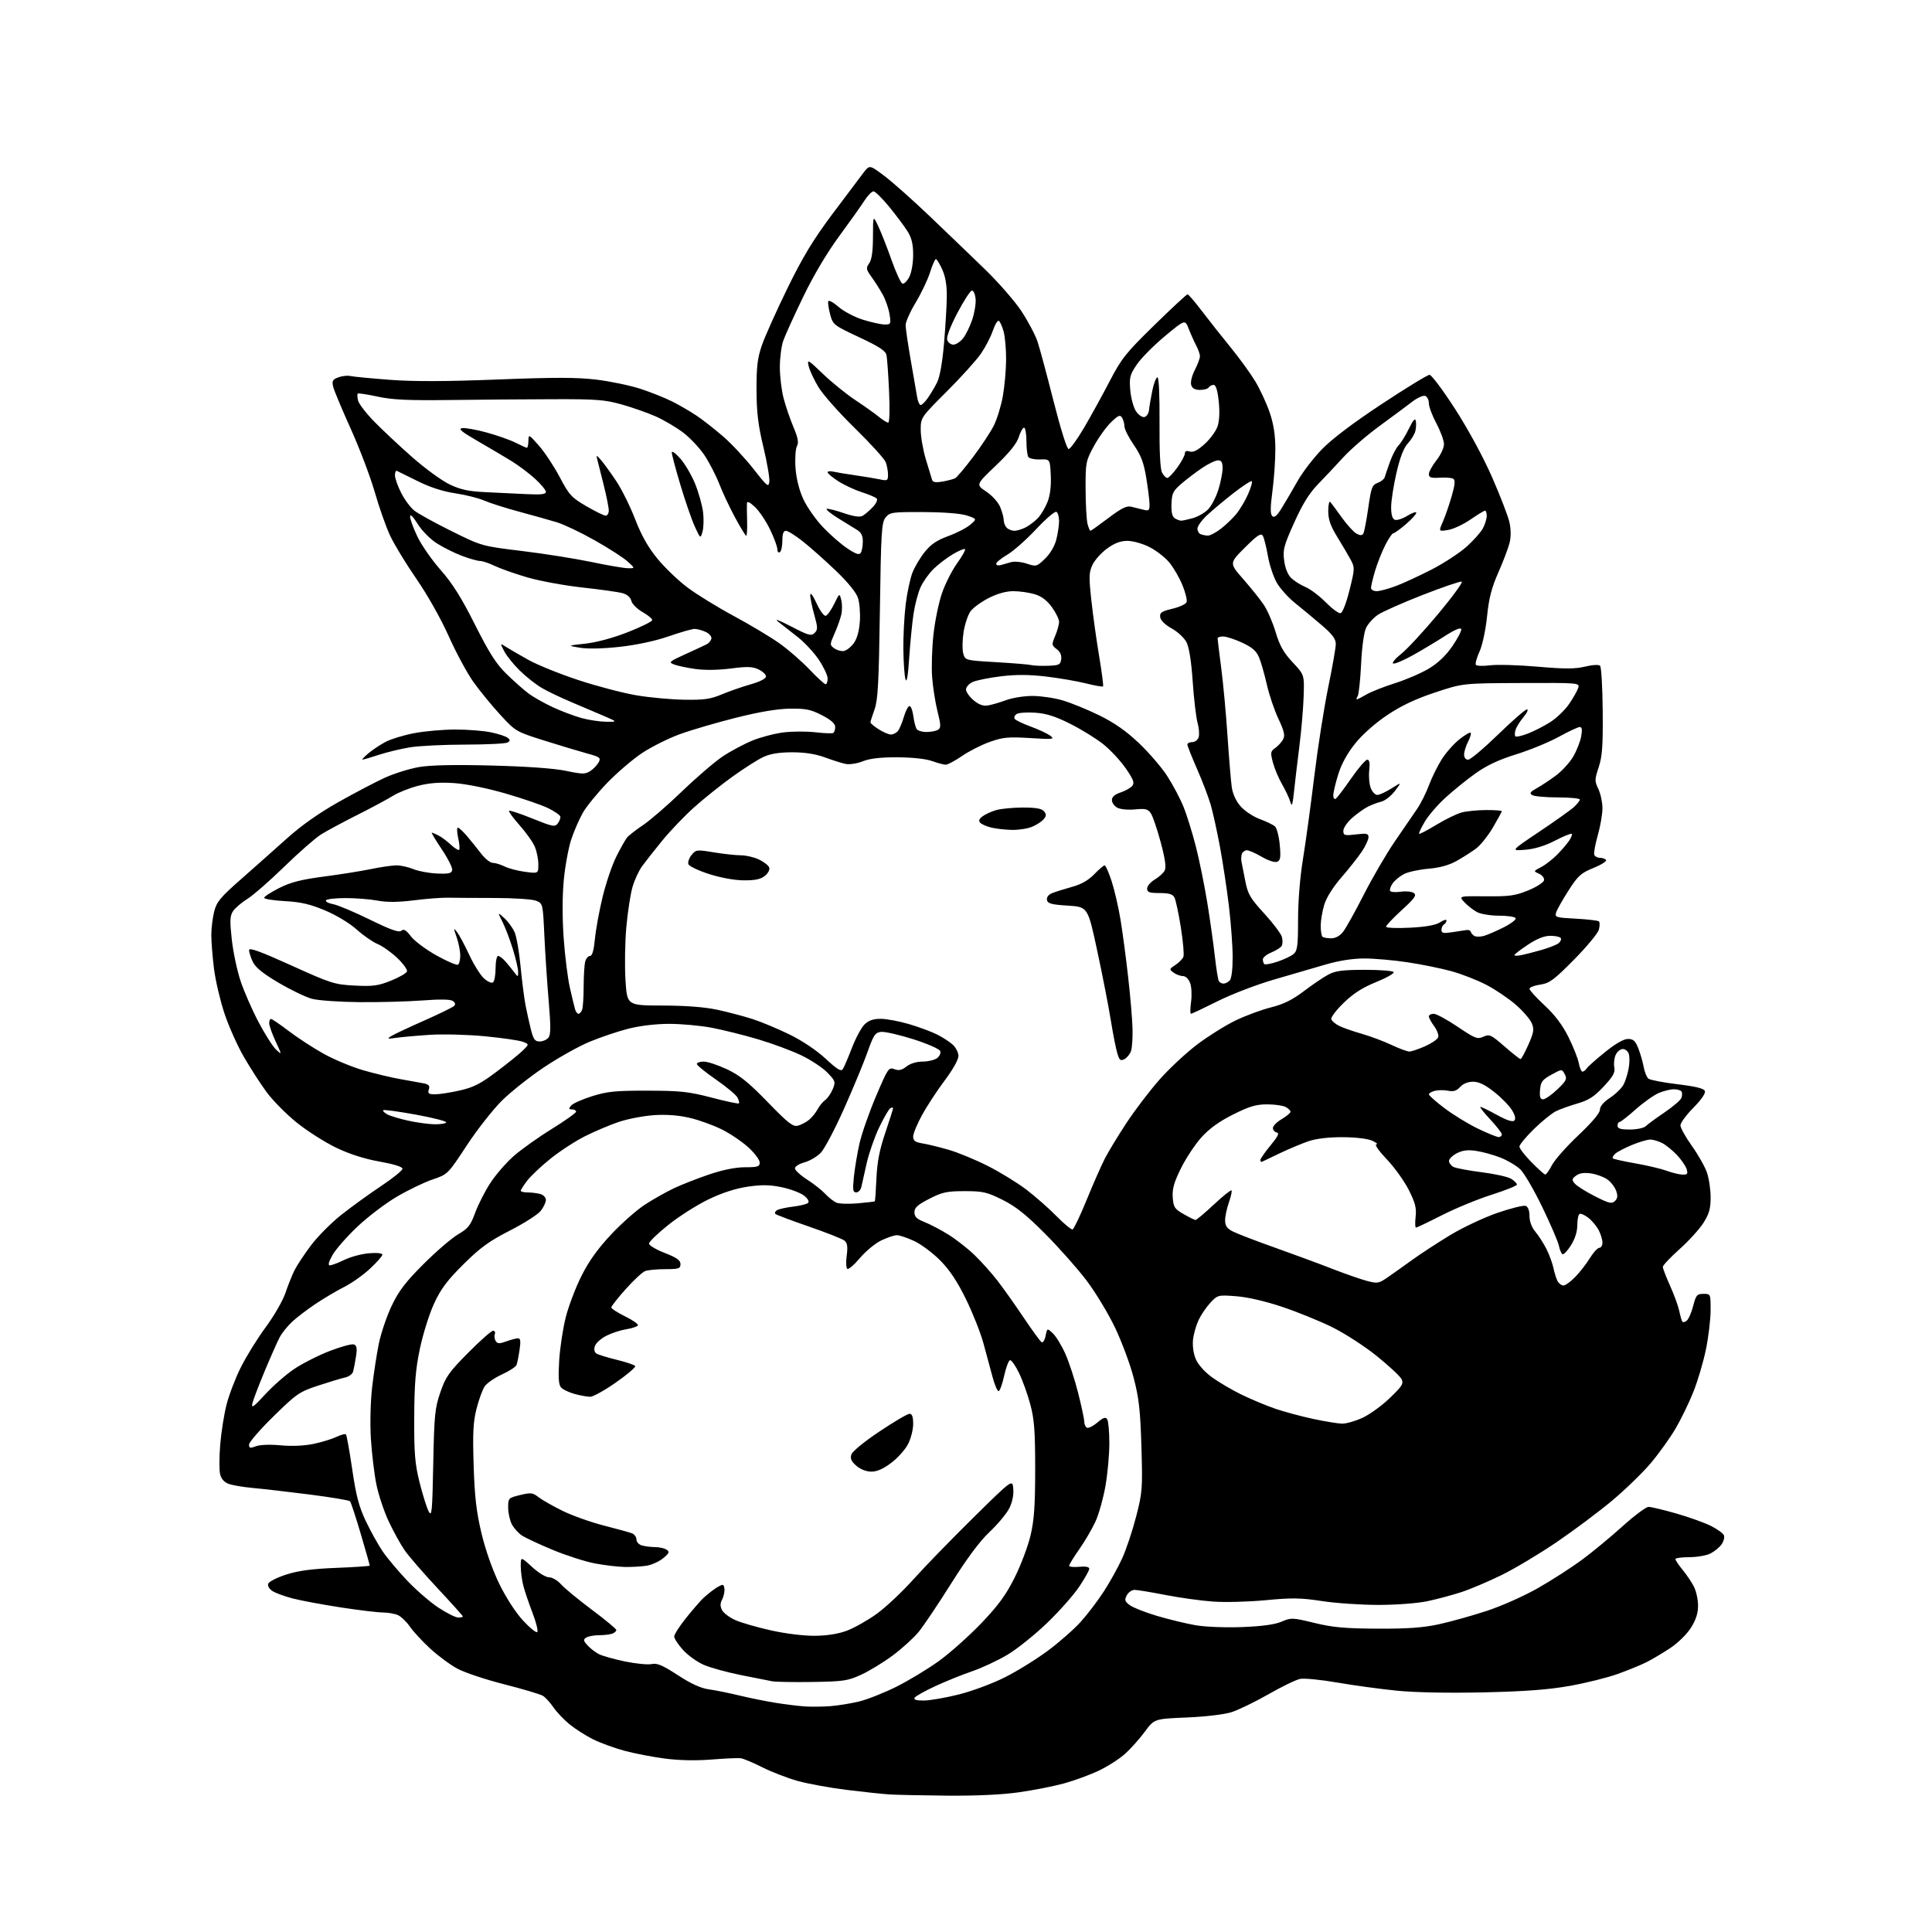 <?xml version="1.0" encoding="UTF-8" standalone="no"?>
<svg 
  version="1.1" 
  xmlns="http://www.w3.org/2000/svg" 
  xmlns:xlink="http://www.w3.org/1999/xlink" 
  xmlns:svg="http://www.w3.org/2000/svg"
  xmlns:rdf="http://www.w3.org/1999/02/22-rdf-syntax-ns#"
  xmlns:cc="http://creativecommons.org/ns#"
  xmlns:dc="http://purl.org/dc/elements/1.1/"
  viewBox="0 0 768 768"
  width="768"
  height="768"
>
<style>svg {background-color: white; }</style>"
<path stroke="none" fill="black" fill-rule="evenodd" d="M376.50,713.80C366.60,713.71 356.25,713.49 353.50,713.31C350.75,713.13 343.10,712.32 336.50,711.50C329.90,710.68 321.20,709.10 317.18,707.98C313.15,706.87 306.84,704.43 303.15,702.58C299.47,700.72 295.56,699.08 294.48,698.93C293.39,698.78 288.17,699.01 282.87,699.44C276.76,699.93 270.00,699.80 264.37,699.07C259.49,698.44 252.21,697.03 248.19,695.95C244.17,694.86 238.55,692.80 235.69,691.37C232.84,689.94 228.67,687.28 226.44,685.47C224.21,683.66 221.31,680.62 220.01,678.71C218.70,676.81 216.82,674.74 215.82,674.12C214.82,673.50 207.93,671.44 200.50,669.55C193.07,667.67 184.66,664.86 181.80,663.31C178.94,661.77 174.06,658.15 170.95,655.28C167.84,652.41 164.23,648.50 162.92,646.59C161.61,644.67 159.49,642.64 158.22,642.05C156.95,641.47 154.24,641.00 152.20,640.99C150.17,640.98 142.65,640.08 135.50,638.98C128.35,637.88 119.81,636.29 116.51,635.45C113.22,634.61 109.52,633.26 108.30,632.46C106.97,631.59 106.30,630.39 106.64,629.51C106.95,628.69 110.20,627.06 113.85,625.89C118.68,624.35 124.13,623.63 133.75,623.25C141.04,622.97 147.00,622.56 147.00,622.35C147.00,622.13 145.38,616.45 143.40,609.73C141.43,603.00 139.50,597.17 139.12,596.77C138.75,596.37 131.48,595.16 122.97,594.08C114.46,593.00 104.35,591.83 100.50,591.49C96.65,591.14 92.29,590.40 90.81,589.83C89.03,589.15 87.90,587.81 87.47,585.87C87.12,584.25 87.15,579.01 87.54,574.22C87.93,569.42 89.06,562.29 90.05,558.37C91.04,554.45 93.64,547.69 95.82,543.36C98.00,539.02 102.44,531.88 105.69,527.49C108.94,523.09 112.43,517.02 113.45,514.00C114.47,510.98 116.09,506.91 117.06,504.97C118.02,503.04 120.96,498.59 123.59,495.09C126.22,491.59 131.63,486.14 135.60,482.98C139.57,479.83 146.69,474.67 151.41,471.53C156.14,468.39 160.00,465.26 160.00,464.59C160.00,463.83 156.53,462.75 150.87,461.74C144.87,460.68 138.97,458.79 133.62,456.22C129.16,454.08 122.10,449.59 117.95,446.24C113.80,442.90 108.40,437.43 105.95,434.10C103.50,430.76 99.42,424.43 96.89,420.04C94.35,415.65 90.89,407.88 89.20,402.78C87.51,397.67 85.64,389.69 85.06,385.03C84.48,380.37 84.00,374.38 84.00,371.72C84.00,369.06 84.51,364.86 85.13,362.38C86.11,358.49 87.57,356.73 95.88,349.43C101.17,344.78 109.37,337.49 114.11,333.24C119.75,328.17 126.81,323.19 134.61,318.80C141.15,315.11 149.47,310.75 153.11,309.10C156.74,307.46 162.77,305.58 166.50,304.93C171.07,304.13 180.44,303.93 195.39,304.31C209.36,304.67 220.24,305.44 224.95,306.42C231.55,307.80 232.65,307.81 234.66,306.49C235.91,305.67 237.40,304.11 237.98,303.03C238.94,301.24 238.51,300.92 233.27,299.48C230.10,298.61 222.44,296.30 216.25,294.35C205.13,290.85 204.92,290.72 198.88,284.15C195.52,280.49 190.73,274.65 188.24,271.17C185.75,267.69 181.31,259.47 178.38,252.91C175.26,245.94 169.92,236.46 165.52,230.09C161.38,224.10 156.66,216.34 155.04,212.85C153.42,209.36 150.67,201.56 148.94,195.51C147.20,189.47 142.93,178.22 139.45,170.51C135.97,162.81 132.82,155.27 132.45,153.77C131.89,151.43 132.19,150.88 134.46,150.01C135.94,149.45 138.12,149.21 139.32,149.48C140.52,149.75 147.55,150.42 154.95,150.98C164.37,151.70 177.18,151.66 197.78,150.86C220.53,149.97 229.42,149.98 237.16,150.92C242.65,151.59 250.51,153.23 254.61,154.57C258.72,155.91 264.42,158.19 267.29,159.64C270.15,161.08 274.52,163.63 277.00,165.30C279.48,166.97 284.21,170.68 287.52,173.55C290.83,176.42 296.23,182.21 299.52,186.42C304.98,193.40 305.53,193.84 305.82,191.47C306.00,190.04 304.93,183.84 303.46,177.69C301.36,168.98 300.76,163.95 300.73,155.00C300.70,145.75 301.12,142.28 302.86,137.26C304.04,133.82 308.58,123.70 312.94,114.76C319.08,102.18 323.16,95.44 330.95,85.00C336.50,77.58 342.08,70.16 343.36,68.51C345.69,65.53 345.69,65.53 351.60,69.97C354.84,72.42 362.90,79.58 369.50,85.88C376.10,92.18 385.96,101.65 391.40,106.92C396.85,112.19 403.45,119.77 406.08,123.76C408.70,127.75 411.56,133.18 412.44,135.82C413.32,138.46 416.19,149.15 418.83,159.56C421.61,170.52 424.12,178.50 424.79,178.50C425.43,178.50 428.20,174.68 430.95,170.00C433.69,165.32 438.28,157.00 441.13,151.50C445.82,142.48 447.57,140.29 458.87,129.25C465.76,122.51 471.70,117.00 472.07,117.00C472.43,117.00 475.04,120.04 477.86,123.75C480.68,127.46 485.81,133.95 489.25,138.16C492.69,142.37 497.07,148.42 498.99,151.60C500.91,154.78 503.48,160.34 504.71,163.94C506.27,168.50 506.96,172.90 506.97,178.39C506.99,182.72 506.47,190.27 505.82,195.15C504.95,201.70 504.93,204.33 505.75,205.15C506.58,205.98 507.61,205.06 509.69,201.67C511.23,199.14 514.05,194.34 515.93,191.01C517.82,187.67 522.10,182.11 525.43,178.65C529.36,174.58 537.75,168.22 549.17,160.67C558.89,154.25 567.48,149.00 568.26,149.00C569.04,149.00 573.64,155.14 578.47,162.65C583.71,170.79 589.63,181.73 593.15,189.75C596.39,197.15 599.48,205.18 600.02,207.60C600.64,210.36 600.67,213.41 600.09,215.75C599.58,217.81 597.58,223.10 595.64,227.50C592.94,233.61 591.87,237.74 591.13,245.00C590.58,250.39 589.29,256.43 588.15,258.96C587.04,261.41 586.37,263.80 586.66,264.27C586.95,264.74 589.53,264.83 592.39,264.47C595.24,264.11 603.74,264.36 611.27,265.02C622.00,265.95 626.06,265.95 630.06,264.99C633.06,264.27 635.53,264.13 636.06,264.66C636.55,265.15 637.02,273.24 637.10,282.64C637.22,296.53 636.92,300.72 635.50,305.00C633.88,309.89 633.87,310.50 635.38,313.66C636.27,315.54 637.00,318.97 637.00,321.29C637.00,323.61 636.17,328.43 635.15,332.00C634.14,335.58 633.50,339.06 633.74,339.75C633.97,340.44 635.00,341.00 636.02,341.00C637.05,341.00 638.13,341.40 638.43,341.89C638.73,342.38 636.46,343.80 633.38,345.05C628.46,347.05 627.26,348.13 623.52,353.97C621.17,357.63 618.96,361.55 618.60,362.69C617.98,364.63 618.41,364.77 626.46,365.19C631.14,365.44 635.26,365.93 635.61,366.27C635.96,366.62 635.95,368.08 635.59,369.51C635.23,370.95 630.78,376.32 625.72,381.45C617.67,389.59 615.96,390.86 612.25,391.40C609.91,391.74 608.00,392.49 608.00,393.06C608.00,393.64 610.69,396.59 613.97,399.63C618.03,403.39 621.06,407.41 623.44,412.15C625.36,416.00 627.23,420.68 627.58,422.57C627.93,424.46 628.60,426.00 629.06,426.00C629.52,426.00 630.26,425.44 630.70,424.75C631.14,424.06 634.42,421.14 638.00,418.25C642.17,414.88 645.44,413.00 647.14,413.00C649.27,413.00 650.07,413.73 651.26,416.75C652.07,418.81 653.03,422.14 653.39,424.15C653.76,426.16 654.60,428.24 655.28,428.78C655.95,429.32 661.15,430.32 666.83,431.00C674.08,431.87 677.32,432.68 677.72,433.70C678.06,434.59 676.29,437.17 673.14,440.36C670.31,443.22 668.00,446.37 668.00,447.35C668.00,448.34 670.03,451.98 672.50,455.45C674.98,458.92 677.68,463.67 678.50,466.01C679.33,468.34 680.00,472.81 680.00,475.93C680.00,480.46 679.42,482.52 677.14,486.12C675.57,488.59 671.30,493.29 667.64,496.56C663.99,499.83 661.00,503.00 661.00,503.61C661.00,504.22 662.30,507.60 663.88,511.11C665.46,514.63 667.09,519.08 667.50,521.00C667.90,522.92 668.45,524.86 668.71,525.30C668.97,525.74 669.78,525.60 670.51,524.99C671.24,524.38 672.40,521.73 673.07,519.11C674.17,514.81 674.58,514.33 677.15,514.33C680.00,514.33 680.00,514.34 679.99,520.92C679.98,524.54 679.14,531.56 678.11,536.52C677.09,541.48 674.84,549.06 673.12,553.35C671.41,557.64 668.24,564.15 666.09,567.83C663.94,571.50 659.54,577.65 656.31,581.50C653.07,585.35 646.12,592.10 640.87,596.50C635.61,600.90 625.73,608.30 618.90,612.95C612.08,617.59 602.23,623.49 597.00,626.06C591.77,628.63 584.57,631.69 580.99,632.87C577.41,634.04 571.33,635.67 567.49,636.49C563.48,637.33 555.18,637.97 548.00,637.98C541.12,637.98 531.00,637.30 525.50,636.45C517.08,635.16 513.55,635.10 503.16,636.10C496.37,636.75 486.92,637.00 482.16,636.65C477.40,636.31 468.87,635.12 463.21,634.01C457.56,632.91 452.06,632.00 451.00,632.00C449.94,632.00 448.55,632.97 447.92,634.16C446.93,635.99 447.11,636.57 449.08,638.06C450.36,639.02 455.25,640.96 459.95,642.35C464.65,643.75 471.58,645.42 475.35,646.07C479.25,646.73 487.22,647.04 493.85,646.78C501.72,646.48 506.78,645.78 509.46,644.63C513.25,643.00 513.78,643.02 522.46,645.13C529.74,646.91 534.61,647.35 547.50,647.42C559.40,647.48 565.64,647.04 571.84,645.70C576.43,644.71 584.98,642.33 590.84,640.41C596.88,638.44 605.84,634.45 611.49,631.22C616.99,628.08 624.89,622.99 629.04,619.91C633.19,616.83 640.39,610.87 645.04,606.67C649.70,602.47 654.32,599.02 655.31,599.01C656.31,599.01 661.26,600.18 666.31,601.63C671.37,603.07 677.58,605.30 680.13,606.58C682.67,607.86 685.00,609.55 685.30,610.34C685.60,611.13 685.18,612.72 684.36,613.89C683.55,615.06 681.58,616.68 679.99,617.51C678.40,618.33 674.60,619.00 671.55,619.00C668.50,619.00 666.00,619.35 666.00,619.77C666.00,620.20 667.28,622.11 668.85,624.02C670.42,625.93 672.45,628.94 673.35,630.70C674.26,632.46 675.00,635.86 675.00,638.25C675.00,641.33 674.16,643.94 672.14,647.11C670.54,649.65 666.93,653.17 663.89,655.18C660.93,657.13 656.70,659.64 654.50,660.75C652.30,661.85 647.15,663.96 643.05,665.43C638.95,666.90 630.40,669.03 624.05,670.16C615.60,671.67 606.42,672.36 589.86,672.74C575.91,673.05 562.67,672.80 555.36,672.08C548.84,671.43 538.16,669.98 531.64,668.85C525.12,667.72 518.45,667.06 516.82,667.39C515.19,667.71 509.50,670.47 504.18,673.52C498.85,676.56 492.25,679.76 489.50,680.63C486.63,681.53 479.03,682.43 471.68,682.73C458.86,683.27 458.86,683.27 455.08,688.39C453.00,691.20 449.49,695.14 447.26,697.14C445.04,699.15 440.36,702.16 436.85,703.83C433.34,705.51 427.10,707.80 422.99,708.93C418.87,710.06 410.77,711.65 405.00,712.47C398.32,713.42 387.96,713.90 376.50,713.80zM330.00,678.23C333.02,678.00 338.20,677.17 341.49,676.37C344.79,675.57 351.46,672.93 356.33,670.50C361.19,668.07 368.78,663.48 373.20,660.30C377.61,657.12 385.19,650.37 390.04,645.30C396.87,638.15 399.85,634.08 403.34,627.11C405.81,622.17 408.66,614.61 409.67,610.31C411.10,604.22 411.50,598.43 411.50,584.00C411.50,568.82 411.15,564.19 409.55,558.23C408.48,554.24 406.46,548.61 405.05,545.73C403.65,542.86 402.05,540.59 401.50,540.69C400.95,540.79 399.90,543.61 399.16,546.94C398.43,550.27 397.43,553.00 396.94,553.00C396.45,553.00 395.36,550.41 394.52,547.25C393.67,544.09 392.07,538.12 390.94,534.00C389.82,529.88 386.71,522.00 384.02,516.50C380.61,509.51 377.54,504.88 373.82,501.11C370.89,498.15 366.25,494.66 363.50,493.37C360.75,492.08 357.63,491.02 356.57,491.01C355.50,491.00 352.68,491.95 350.29,493.10C347.90,494.26 344.10,497.40 341.84,500.08C339.58,502.76 337.33,504.70 336.84,504.40C336.35,504.10 336.23,501.73 336.58,499.13C337.05,495.59 336.83,494.11 335.71,493.18C334.89,492.50 328.52,489.97 321.55,487.57C314.58,485.17 308.58,482.91 308.22,482.55C307.85,482.19 308.15,481.52 308.88,481.07C309.61,480.62 312.49,479.98 315.28,479.65C318.07,479.32 320.75,478.65 321.24,478.16C321.78,477.62 321.11,476.45 319.62,475.28C318.24,474.19 314.30,472.70 310.88,471.97C306.10,470.96 302.94,470.90 297.31,471.71C292.47,472.41 287.16,474.12 281.73,476.73C277.20,478.90 270.01,483.46 265.75,486.85C261.49,490.25 258.00,493.61 258.00,494.34C258.00,495.06 260.81,496.74 264.25,498.07C269.02,499.93 270.50,500.97 270.50,502.50C270.50,504.28 269.83,504.50 264.50,504.51C261.20,504.51 257.60,504.85 256.50,505.25C255.40,505.65 251.91,508.88 248.75,512.42C245.59,515.96 243.00,519.25 243.00,519.72C243.00,520.20 245.50,521.81 248.55,523.31C251.60,524.80 253.86,526.41 253.57,526.88C253.28,527.35 251.19,528.03 248.93,528.40C246.67,528.76 243.09,529.93 240.98,531.01C238.87,532.09 236.84,533.93 236.47,535.11C236.04,536.45 236.28,537.56 237.12,538.07C237.85,538.52 241.50,539.64 245.23,540.56C248.96,541.47 252.24,542.58 252.51,543.02C252.79,543.46 249.34,546.40 244.86,549.54C240.38,552.68 235.76,555.25 234.60,555.24C233.45,555.24 230.64,554.73 228.37,554.11C226.09,553.49 223.67,552.30 222.97,551.47C222.06,550.36 221.87,547.41 222.29,540.72C222.62,535.65 223.80,527.90 224.93,523.50C226.05,519.10 228.86,511.74 231.17,507.14C234.09,501.33 237.67,496.32 242.93,490.72C247.09,486.28 253.16,480.93 256.41,478.83C259.66,476.72 264.83,473.80 267.91,472.35C270.98,470.89 277.30,468.42 281.94,466.85C287.38,465.01 292.44,464.00 296.19,464.00C301.20,464.00 302.00,463.74 302.00,462.13C302.00,461.10 300.01,458.42 297.58,456.18C295.16,453.95 290.43,450.73 287.08,449.04C283.74,447.35 277.96,445.26 274.25,444.38C269.76,443.33 264.98,442.96 260.00,443.29C255.88,443.57 249.57,444.77 246.00,445.97C242.43,447.17 236.35,449.75 232.50,451.69C228.65,453.63 222.48,457.65 218.80,460.62C215.11,463.58 210.95,467.51 209.55,469.35C208.15,471.19 207.00,472.98 207.00,473.34C207.00,473.70 208.24,474.01 209.75,474.01C211.26,474.02 213.51,474.30 214.75,474.63C216.00,474.96 217.00,476.01 217.00,476.98C217.00,477.94 216.07,479.91 214.94,481.35C213.80,482.80 208.29,486.31 202.69,489.17C194.43,493.38 190.94,495.92 184.24,502.56C177.75,509.00 175.24,512.36 172.55,518.19C170.66,522.28 168.13,530.32 166.93,536.06C165.19,544.31 164.72,550.06 164.66,563.50C164.60,577.83 164.94,581.88 166.79,589.30C168.00,594.13 169.62,599.30 170.39,600.77C171.65,603.17 171.84,601.18 172.22,581.98C172.60,562.58 172.87,559.82 175.03,553.50C177.15,547.32 178.44,545.48 186.10,537.75C190.87,532.94 195.32,529.00 195.99,529.00C196.66,529.00 196.98,529.60 196.70,530.34C196.42,531.08 196.57,532.30 197.04,533.06C197.74,534.19 198.50,534.22 201.27,533.22C203.12,532.55 205.22,532.00 205.93,532.00C206.91,532.00 207.05,533.15 206.53,536.63C206.15,539.17 205.61,541.86 205.32,542.60C205.04,543.34 202.41,545.04 199.49,546.38C196.56,547.72 193.47,549.87 192.62,551.17C191.77,552.47 190.34,556.43 189.43,559.98C188.10,565.16 187.87,569.57 188.28,582.46C188.67,594.94 189.36,600.93 191.38,609.43C192.97,616.10 195.73,623.95 198.46,629.58C201.10,635.01 204.98,641.01 207.88,644.15C210.59,647.09 213.15,649.17 213.56,648.76C213.98,648.35 213.15,644.97 211.73,641.26C210.30,637.54 208.65,632.70 208.07,630.50C207.49,628.30 207.01,624.76 207.01,622.62C207.00,618.75 207.00,618.75 211.48,622.87C214.02,625.21 216.95,627.00 218.25,627.00C219.52,627.00 221.67,628.26 223.03,629.80C224.39,631.34 229.89,635.87 235.25,639.88C240.61,643.88 245.00,647.53 245.00,647.97C245.00,648.42 244.29,649.06 243.42,649.39C242.55,649.73 240.19,650.01 238.17,650.02C236.15,650.02 233.84,650.45 233.04,650.95C231.80,651.74 231.87,652.20 233.54,654.04C234.61,655.23 236.64,656.80 238.03,657.52C239.43,658.24 244.12,659.56 248.45,660.46C252.79,661.35 257.56,661.82 259.05,661.49C261.20,661.02 263.37,661.94 269.43,665.89C274.68,669.32 278.57,671.10 281.79,671.54C284.38,671.90 289.88,673.01 294.00,674.01C298.12,675.00 304.65,676.32 308.50,676.93C312.35,677.54 317.52,678.17 320.00,678.34C322.48,678.50 326.98,678.45 330.00,678.23zM367.19,675.99C369.56,675.98 375.80,674.91 381.05,673.60C386.38,672.27 394.56,669.23 399.55,666.71C404.47,664.23 412.17,659.45 416.65,656.10C421.14,652.75 426.95,647.64 429.56,644.75C432.18,641.86 436.31,636.43 438.75,632.68C441.20,628.92 444.50,622.96 446.11,619.42C447.71,615.89 450.20,608.42 451.64,602.83C454.12,593.20 454.23,591.72 453.73,575.08C453.30,560.60 452.75,555.77 450.64,547.66C449.23,542.25 445.88,533.25 443.20,527.66C440.52,522.07 435.45,513.69 431.93,509.03C428.40,504.38 421.02,496.03 415.51,490.50C407.93,482.87 403.81,479.59 398.55,476.96C392.34,473.87 390.74,473.50 383.48,473.50C376.41,473.50 374.59,473.89 369.43,476.53C364.76,478.92 363.50,480.06 363.50,481.89C363.50,483.68 364.43,484.58 367.50,485.78C369.70,486.64 373.98,488.89 377.00,490.77C380.02,492.66 384.68,496.29 387.34,498.85C390.00,501.41 394.10,505.98 396.44,509.00C398.78,512.02 403.48,518.64 406.88,523.71C410.28,528.78 413.50,533.19 414.04,533.53C414.58,533.86 415.30,532.73 415.65,531.02C416.27,527.90 416.27,527.90 418.53,530.03C419.78,531.20 422.00,534.83 423.46,538.09C424.92,541.35 427.22,548.34 428.56,553.64C429.90,558.93 431.00,564.07 431.00,565.07C431.00,566.07 431.46,567.17 432.02,567.51C432.58,567.86 434.45,566.96 436.17,565.51C438.60,563.47 439.49,563.17 440.14,564.19C440.59,564.91 440.98,569.15 440.98,573.62C440.99,578.08 440.30,585.73 439.45,590.62C438.60,595.50 436.82,601.88 435.49,604.79C434.17,607.69 431.26,612.66 429.04,615.83C426.82,619.00 425.00,621.95 425.00,622.40C425.00,622.84 426.80,623.04 429.00,622.83C431.59,622.58 433.00,622.86 433.00,623.61C433.00,624.25 431.22,627.44 429.03,630.71C426.85,633.98 421.10,640.48 416.25,645.15C411.39,649.83 404.27,655.53 400.43,657.82C396.58,660.10 390.29,663.04 386.45,664.35C382.62,665.65 376.06,668.30 371.88,670.23C367.70,672.16 363.96,674.25 363.58,674.87C363.10,675.64 364.24,676.00 367.19,675.99zM323.00,668.61C315.57,668.72 308.38,668.60 307.00,668.34C305.62,668.08 300.02,666.97 294.54,665.87C289.07,664.78 282.43,662.95 279.80,661.82C277.17,660.69 273.44,658.01 271.51,655.88C269.58,653.74 268.00,651.34 268.00,650.54C268.00,649.73 270.09,646.47 272.63,643.29C275.18,640.11 278.22,636.58 279.38,635.46C280.55,634.34 282.61,632.66 283.97,631.71C285.33,630.77 286.79,630.00 287.22,630.00C287.65,630.00 288.00,630.93 288.00,632.07C288.00,633.20 287.53,635.00 286.96,636.07C286.24,637.42 286.27,638.63 287.05,640.09C287.67,641.25 290.06,643.02 292.36,644.04C294.67,645.06 301.04,646.90 306.53,648.12C312.39,649.42 319.60,650.30 324.02,650.25C328.90,650.20 333.36,649.48 336.74,648.19C339.61,647.10 344.85,644.14 348.40,641.61C351.95,639.08 358.59,632.84 363.16,627.75C367.73,622.66 378.45,611.62 386.99,603.22C402.50,587.94 402.50,587.94 402.80,591.91C403.00,594.40 402.38,597.28 401.14,599.68C400.06,601.78 396.55,605.98 393.34,609.00C389.45,612.67 384.36,619.50 378.08,629.50C372.90,637.75 367.05,646.45 365.08,648.82C363.11,651.20 358.52,655.36 354.88,658.07C351.24,660.78 345.62,664.21 342.38,665.70C337.02,668.16 335.31,668.42 323.00,668.61zM182.16,643.00C183.17,643.00 184.00,642.80 184.00,642.57C184.00,642.33 179.45,637.26 173.90,631.32C168.34,625.37 162.46,618.58 160.84,616.24C159.22,613.90 156.37,608.73 154.50,604.74C152.63,600.76 150.43,594.12 149.60,590.00C148.77,585.88 147.80,577.77 147.44,572.00C147.06,565.99 147.27,557.27 147.91,551.61C148.53,546.17 149.74,538.30 150.59,534.11C151.45,529.93 153.76,523.13 155.73,519.00C158.55,513.11 161.25,509.57 168.41,502.43C173.41,497.44 179.58,492.14 182.12,490.66C186.07,488.36 187.06,487.10 188.87,482.14C190.03,478.95 192.72,473.66 194.83,470.39C196.94,467.12 201.11,462.29 204.08,459.66C207.06,457.02 213.89,452.15 219.25,448.84C224.61,445.52 229.00,442.40 229.00,441.90C229.00,441.41 228.27,441.00 227.38,441.00C226.04,441.00 225.98,440.73 227.01,439.49C227.70,438.66 231.47,436.98 235.38,435.75C241.44,433.86 244.73,433.53 257.50,433.56C270.55,433.59 273.85,433.95 282.89,436.32C288.61,437.82 293.48,438.85 293.72,438.61C293.96,438.37 293.70,437.30 293.13,436.25C292.56,435.19 288.70,431.97 284.55,429.10C280.40,426.23 277.00,423.46 277.00,422.94C277.00,422.42 278.24,422.00 279.75,422.00C281.26,422.00 285.43,423.38 289.00,425.06C294.08,427.45 297.62,430.31 305.17,438.10C313.32,446.51 315.21,447.98 317.17,447.48C318.45,447.15 320.45,446.10 321.60,445.15C322.76,444.20 324.29,442.31 325.01,440.96C325.73,439.61 327.08,437.96 328.02,437.29C328.96,436.62 330.30,434.69 331.01,432.99C332.22,430.06 332.10,429.70 328.89,426.37C327.03,424.44 322.35,421.34 318.50,419.50C314.65,417.65 306.89,414.77 301.25,413.11C295.61,411.44 287.35,409.38 282.89,408.54C278.43,407.69 270.85,407.00 266.05,407.00C260.68,407.00 254.40,407.75 249.73,408.94C245.56,410.01 238.64,412.34 234.35,414.13C230.06,415.91 221.93,420.46 216.30,424.23C210.67,427.99 203.14,433.95 199.58,437.46C196.02,440.97 189.70,449.01 185.55,455.33C178.02,466.78 177.98,466.82 171.99,468.85C168.68,469.96 162.29,473.04 157.78,475.69C153.27,478.33 146.18,483.72 142.03,487.66C137.87,491.59 133.44,496.66 132.17,498.91C130.65,501.62 130.29,503.00 131.12,503.00C131.81,503.00 134.40,502.02 136.88,500.82C139.36,499.61 143.78,498.43 146.70,498.19C149.82,497.93 152.00,498.16 152.00,498.74C152.00,499.28 149.81,501.78 147.13,504.28C144.46,506.78 139.84,510.06 136.88,511.55C133.92,513.05 128.80,516.08 125.50,518.28C122.20,520.48 118.00,523.68 116.16,525.39C114.33,527.10 112.11,529.85 111.22,531.50C110.34,533.15 107.64,539.23 105.23,545.00C102.82,550.77 100.60,556.62 100.29,558.00C99.86,559.97 100.95,559.18 105.39,554.32C108.50,550.92 113.74,546.34 117.03,544.14C120.33,541.94 126.67,538.73 131.13,537.01C135.60,535.29 139.90,534.13 140.71,534.44C141.83,534.87 142.02,536.00 141.51,539.25C141.15,541.59 140.63,544.29 140.36,545.25C140.09,546.21 138.66,547.26 137.18,547.57C135.71,547.89 130.90,549.34 126.50,550.79C118.98,553.27 117.91,554.01 108.75,562.99C103.39,568.24 99.00,573.31 99.00,574.25C99.00,575.69 99.42,575.79 101.73,574.91C103.35,574.29 107.35,574.14 111.58,574.54C115.95,574.95 120.94,574.74 124.55,573.99C127.77,573.32 131.88,572.07 133.69,571.21C135.50,570.35 137.22,569.88 137.51,570.18C137.81,570.48 138.93,576.72 140.01,584.06C141.55,594.59 142.70,598.93 145.43,604.69C147.34,608.71 150.35,614.13 152.14,616.74C153.92,619.36 158.33,624.60 161.94,628.40C165.55,632.19 171.16,637.02 174.41,639.15C177.65,641.27 181.14,643.00 182.16,643.00zM248.50,622.90C245.75,622.86 240.35,622.22 236.50,621.49C232.65,620.76 225.13,618.35 219.80,616.14C214.46,613.92 208.93,611.34 207.50,610.41C206.07,609.47 204.25,607.44 203.45,605.90C202.65,604.36 202.00,601.38 202.00,599.28C202.00,595.55 202.11,595.43 206.75,594.30C210.99,593.27 211.77,593.35 214.00,595.10C215.38,596.18 219.65,598.62 223.51,600.53C227.36,602.43 234.79,605.08 240.01,606.42C245.23,607.75 250.29,609.15 251.25,609.53C252.21,609.90 253.00,611.01 253.00,611.99C253.00,612.99 253.99,614.03 255.25,614.37C256.49,614.70 258.85,614.99 260.50,615.00C262.15,615.02 264.18,615.48 265.00,616.04C266.26,616.89 266.05,617.42 263.62,619.41C262.04,620.72 259.11,622.05 257.12,622.38C255.13,622.71 251.25,622.94 248.50,622.90zM346.41,585.00C344.41,585.00 342.06,584.09 340.43,582.69C338.41,580.95 337.91,579.84 338.43,578.21C338.83,576.95 343.55,573.07 349.62,569.02C355.39,565.16 360.76,562.00 361.55,562.00C362.58,562.00 363.00,563.18 363.00,566.04C363.00,568.26 362.10,571.84 361.00,573.99C359.91,576.14 356.92,579.50 354.36,581.45C351.20,583.86 348.65,585.00 346.41,585.00zM533.50,565.92C535.15,565.95 538.84,564.89 541.70,563.56C544.56,562.23 549.44,558.68 552.54,555.67C557.53,550.84 558.05,549.97 557.06,548.11C556.44,546.96 552.01,542.85 547.22,538.99C542.42,535.12 534.44,529.96 529.48,527.53C524.52,525.09 515.57,521.46 509.59,519.46C502.96,517.24 495.86,515.61 491.40,515.27C484.19,514.73 484.02,514.77 481.16,517.83C479.57,519.54 477.46,522.62 476.48,524.68C475.51,526.74 474.50,530.25 474.25,532.49C473.98,534.89 474.41,538.06 475.32,540.21C476.22,542.39 478.80,545.30 481.67,547.41C484.33,549.35 489.65,552.49 493.50,554.37C497.35,556.25 503.43,558.79 507.00,560.01C510.57,561.23 517.33,563.04 522.00,564.04C526.67,565.04 531.85,565.89 533.50,565.92zM621.49,511.00C622.27,511.00 624.39,509.47 626.20,507.59C628.02,505.72 630.62,502.36 632.00,500.12C633.38,497.88 635.06,496.04 635.75,496.03C636.44,496.01 637.00,495.08 637.00,493.95C637.00,492.82 636.33,490.61 635.52,489.04C634.71,487.46 632.85,485.24 631.40,484.10C629.95,482.96 628.37,482.27 627.88,482.57C627.40,482.87 627.00,484.90 627.00,487.08C627.00,489.60 626.08,492.50 624.46,495.06C623.07,497.27 621.55,498.84 621.09,498.56C620.63,498.27 620.00,496.77 619.69,495.21C619.38,493.65 616.43,486.77 613.13,479.94C609.83,473.10 605.87,466.29 604.32,464.82C602.77,463.35 599.22,461.25 596.44,460.16C593.66,459.07 589.33,457.87 586.82,457.50C583.50,457.00 581.42,457.25 579.13,458.43C577.41,459.32 576.00,460.70 576.00,461.49C576.00,462.28 576.79,463.35 577.75,463.86C578.71,464.37 583.77,465.32 589.00,465.98C594.23,466.64 599.51,467.82 600.75,468.61C601.99,469.40 603.00,470.43 603.00,470.89C603.00,471.35 598.52,473.15 593.05,474.89C587.58,476.62 578.69,480.28 573.30,483.01C567.91,485.75 563.22,487.99 562.87,487.99C562.53,488.00 562.46,486.06 562.73,483.69C563.12,480.21 562.59,478.14 560.00,473.00C558.23,469.49 554.29,464.01 551.24,460.81C548.16,457.58 546.32,454.96 547.10,454.92C547.87,454.87 547.15,454.22 545.50,453.46C543.72,452.65 538.96,452.07 533.78,452.05C528.29,452.02 523.30,452.60 520.28,453.61C517.65,454.50 512.58,456.62 509.00,458.31C505.43,460.01 502.16,461.57 501.75,461.78C501.34,461.99 501.00,461.73 501.00,461.19C501.00,460.66 502.81,458.03 505.02,455.36C508.02,451.74 508.66,450.42 507.52,450.18C506.69,450.00 506.00,449.20 506.00,448.39C506.00,447.59 507.57,446.00 509.50,444.87C511.43,443.73 513.00,442.41 513.00,441.94C513.00,441.46 512.13,440.60 511.07,440.04C510.00,439.47 506.68,439.00 503.68,439.00C499.32,439.00 496.63,439.80 490.18,443.03C484.64,445.80 480.71,448.64 477.57,452.13C475.06,454.93 471.40,460.46 469.44,464.43C466.66,470.05 465.94,472.62 466.18,475.99C466.47,479.88 466.92,480.57 470.50,482.62C472.70,483.88 474.82,484.93 475.21,484.96C475.61,484.98 478.88,482.24 482.49,478.86C486.10,475.48 489.27,472.94 489.54,473.20C489.80,473.47 489.34,475.61 488.51,477.97C487.68,480.32 487.00,483.53 487.00,485.10C487.00,487.26 487.73,488.33 490.01,489.50C491.66,490.36 499.20,493.26 506.76,495.94C514.32,498.63 524.60,502.42 529.60,504.38C534.61,506.33 540.76,508.48 543.27,509.15C547.58,510.30 548.06,510.22 551.67,507.72C553.78,506.27 558.20,503.12 561.50,500.74C564.80,498.36 571.56,493.95 576.52,490.95C581.49,487.94 589.92,483.97 595.27,482.13C600.61,480.29 605.67,479.04 606.49,479.36C607.43,479.72 608.00,481.24 608.00,483.39C608.00,485.56 608.88,487.90 610.36,489.67C611.66,491.23 613.63,494.30 614.74,496.50C615.85,498.70 617.09,502.07 617.50,504.00C617.90,505.93 618.65,508.29 619.15,509.25C619.66,510.21 620.71,511.00 621.49,511.00zM426.37,488.71C426.88,488.54 429.40,483.25 431.97,476.95C434.54,470.65 437.81,463.25 439.22,460.50C440.64,457.75 444.50,451.39 447.81,446.36C451.12,441.33 457.00,433.61 460.88,429.21C464.76,424.80 471.57,418.46 476.00,415.12C480.44,411.78 487.31,407.49 491.28,405.59C495.25,403.68 501.55,401.37 505.27,400.44C510.20,399.21 513.72,397.47 518.27,394.03C521.70,391.43 526.08,388.46 528.00,387.43C530.81,385.92 533.67,385.54 542.50,385.52C548.55,385.51 553.73,385.92 554.00,386.43C554.27,386.95 551.13,388.73 547.01,390.40C541.66,392.56 537.98,394.92 534.15,398.63C531.19,401.49 528.97,404.43 529.21,405.16C529.45,405.90 530.89,407.10 532.41,407.84C533.92,408.58 537.95,409.99 541.36,410.96C544.77,411.94 550.06,413.92 553.13,415.37C556.19,416.81 559.38,418.00 560.22,418.00C561.06,418.00 563.85,417.07 566.43,415.93C569.01,414.79 571.38,413.18 571.69,412.35C572.01,411.53 571.31,409.56 570.13,407.97C568.96,406.38 568.00,404.61 568.00,404.04C568.00,403.47 568.86,403.00 569.91,403.00C570.95,403.00 575.24,405.32 579.43,408.15C586.38,412.84 587.28,413.19 589.66,412.11C592.06,411.01 592.69,411.30 598.05,415.96C601.24,418.73 604.11,421.00 604.43,421.00C604.76,421.00 606.16,418.43 607.55,415.29C609.71,410.40 609.91,409.18 608.90,406.75C608.25,405.19 605.43,401.91 602.63,399.46C599.83,397.01 594.59,393.45 590.98,391.56C587.36,389.66 581.06,387.19 576.95,386.06C572.85,384.94 565.00,383.34 559.50,382.52C554.00,381.69 546.29,381.01 542.36,381.01C537.73,381.00 532.28,381.86 526.86,383.44C522.26,384.78 512.94,387.50 506.14,389.48C499.34,391.47 489.34,395.32 483.91,398.05C478.48,400.77 473.76,403.00 473.42,403.00C473.09,403.00 473.11,400.85 473.47,398.23C473.83,395.59 473.66,392.24 473.09,390.73C472.48,389.13 471.29,388.00 470.22,388.00C469.21,388.00 467.54,387.39 466.52,386.64C464.73,385.33 464.77,385.20 467.24,383.58C468.67,382.64 470.10,381.19 470.42,380.34C470.75,379.50 470.29,374.24 469.40,368.65C468.52,363.07 467.37,357.71 466.86,356.75C466.17,355.44 464.67,355.00 460.96,355.00C456.87,355.00 456.00,354.69 456.00,353.22C456.00,352.23 457.35,350.64 458.99,349.66C460.64,348.69 462.42,347.08 462.96,346.08C463.65,344.79 463.20,341.56 461.42,334.89C460.04,329.73 458.28,324.56 457.52,323.39C456.34,321.59 455.42,321.35 451.21,321.75C448.46,322.02 445.35,321.72 444.15,321.08C442.97,320.45 442.00,319.08 442.00,318.04C442.00,316.78 443.13,315.78 445.42,315.03C447.30,314.41 449.39,313.23 450.07,312.42C451.07,311.21 450.60,309.94 447.51,305.44C445.42,302.42 441.42,298.11 438.61,295.87C435.80,293.62 429.90,289.97 425.50,287.76C419.56,284.76 415.97,283.62 411.50,283.31C408.20,283.08 404.88,283.32 404.12,283.84C403.36,284.35 403.01,285.21 403.34,285.74C403.67,286.27 406.55,287.66 409.73,288.82C412.92,289.99 416.42,291.63 417.52,292.47C419.33,293.88 418.62,293.96 409.50,293.39C400.85,292.86 398.69,293.06 393.50,294.90C390.20,296.06 385.22,298.59 382.43,300.51C379.64,302.43 376.71,303.99 375.93,303.98C375.14,303.98 372.70,303.32 370.50,302.53C368.10,301.66 362.62,301.07 356.77,301.04C350.06,301.01 345.79,301.50 343.01,302.61C340.80,303.50 337.75,303.98 336.24,303.69C334.73,303.39 331.02,302.23 328.00,301.11C324.28,299.73 320.07,299.06 315.00,299.05C309.80,299.05 306.27,299.61 303.50,300.89C301.30,301.90 295.78,305.41 291.23,308.68C286.68,311.96 279.80,317.45 275.95,320.90C272.10,324.35 266.37,330.34 263.22,334.20C260.07,338.07 256.47,342.64 255.22,344.36C253.97,346.09 252.27,349.74 251.46,352.49C250.64,355.23 249.53,362.43 248.98,368.49C248.44,374.54 248.29,384.04 248.64,389.59C249.27,399.69 249.27,399.69 263.39,399.72C272.60,399.74 280.15,400.32 285.14,401.39C289.34,402.30 295.64,403.96 299.14,405.08C302.64,406.21 309.27,408.98 313.87,411.23C318.89,413.69 324.63,417.54 328.20,420.85C332.93,425.23 334.35,426.07 335.07,424.93C335.57,424.14 337.18,420.37 338.66,416.53C340.13,412.70 342.37,408.54 343.62,407.28C345.28,405.63 347.07,405.00 350.10,405.00C352.40,405.00 357.48,405.95 361.39,407.11C365.30,408.27 370.30,410.12 372.50,411.23C374.70,412.33 377.51,414.15 378.75,415.29C379.99,416.42 381.00,418.45 381.00,419.79C381.00,421.20 378.70,425.30 375.58,429.43C372.60,433.39 368.55,439.57 366.58,443.15C364.61,446.73 363.00,450.62 363.00,451.79C363.00,453.46 363.79,454.04 366.75,454.53C368.81,454.86 373.49,456.01 377.14,457.07C380.79,458.12 387.76,461.00 392.64,463.47C397.51,465.93 404.43,470.17 408.00,472.90C411.57,475.62 416.96,480.36 419.97,483.43C422.99,486.50 425.86,488.88 426.37,488.71zM341.00,478.34C344.57,478.02 347.61,477.66 347.75,477.54C347.89,477.42 348.18,473.32 348.40,468.41C348.69,461.86 349.62,457.08 351.90,450.35C353.60,445.32 355.00,440.91 355.00,440.54C355.00,440.18 354.51,440.19 353.90,440.56C353.30,440.93 351.33,444.33 349.51,448.11C347.70,451.89 345.47,458.25 344.55,462.24C343.63,466.23 342.67,470.51 342.42,471.75C342.17,472.99 341.25,474.00 340.38,474.00C339.04,474.00 338.90,473.05 339.44,467.75C339.80,464.31 340.80,458.35 341.67,454.50C342.54,450.65 345.48,442.24 348.21,435.81C352.95,424.66 353.29,424.16 355.52,425.01C357.29,425.68 358.47,425.42 360.34,423.95C361.83,422.77 364.36,422.00 366.72,422.00C368.86,422.00 371.45,421.39 372.47,420.64C373.49,419.90 374.07,418.63 373.76,417.81C373.44,416.99 368.66,414.89 363.02,413.10C357.43,411.33 351.67,410.02 350.21,410.19C347.90,410.46 347.24,411.45 344.87,418.15C343.39,422.36 339.20,432.46 335.57,440.61C331.94,448.76 327.76,456.69 326.28,458.23C324.80,459.77 321.89,461.49 319.80,462.05C317.71,462.62 316.00,463.69 316.00,464.43C316.00,465.18 318.16,467.18 320.81,468.88C323.45,470.57 326.71,473.14 328.06,474.59C329.40,476.04 331.40,477.60 332.50,478.07C333.60,478.54 337.43,478.66 341.00,478.34zM641.95,477.43C643.03,476.39 643.16,475.36 642.45,473.37C641.93,471.90 640.38,469.88 639.00,468.88C637.62,467.88 634.70,466.79 632.50,466.46C629.76,466.05 627.88,466.32 626.54,467.32C624.83,468.60 624.75,469.00 625.98,470.47C626.75,471.40 630.33,473.67 633.94,475.50C639.59,478.37 640.70,478.64 641.95,477.43zM614.23,466.89C614.63,466.95 615.83,465.30 616.89,463.21C617.95,461.13 622.69,455.78 627.41,451.31C632.85,446.17 636.00,442.43 636.00,441.11C636.00,439.78 637.47,438.05 640.07,436.34C642.30,434.86 644.72,432.49 645.43,431.07C646.15,429.66 647.04,426.79 647.42,424.71C647.80,422.62 647.83,420.03 647.49,418.96C647.14,417.88 646.07,417.00 645.09,417.00C644.12,417.00 642.85,418.04 642.26,419.32C641.68,420.59 641.43,422.81 641.71,424.25C642.11,426.34 641.26,427.88 637.45,431.95C633.71,435.95 631.50,437.37 627.10,438.64C624.02,439.53 620.15,440.92 618.50,441.73C616.85,442.55 612.91,445.74 609.75,448.82C606.59,451.91 604.00,455.05 604.00,455.79C604.00,456.53 606.14,459.31 608.75,461.96C611.36,464.61 613.83,466.83 614.23,466.89zM668.82,466.93C670.77,466.99 671.03,466.64 670.46,464.75C670.08,463.51 668.37,461.00 666.64,459.16C664.91,457.33 662.28,455.19 660.80,454.41C659.31,453.64 657.15,453.00 655.99,453.00C654.82,453.00 651.54,453.97 648.69,455.16C645.83,456.35 642.85,457.91 642.06,458.63C641.27,459.36 640.85,460.18 641.14,460.47C641.42,460.75 645.44,461.65 650.08,462.46C654.71,463.27 660.30,464.59 662.50,465.39C664.70,466.20 667.54,466.89 668.82,466.93zM595.72,452.00C596.42,452.00 597.00,451.53 597.00,450.96C597.00,450.38 594.91,447.68 592.36,444.96C589.81,442.23 588.07,440.00 588.49,440.00C588.90,440.00 591.88,441.45 595.10,443.22C598.99,445.36 601.30,446.10 601.96,445.44C602.62,444.78 602.31,443.39 601.03,441.29C599.98,439.56 596.80,436.30 593.97,434.07C590.34,431.20 587.86,430.00 585.57,430.00C583.54,430.00 581.60,430.78 580.43,432.08C579.03,433.62 577.80,434.01 575.68,433.59C574.10,433.27 571.72,433.28 570.40,433.61C569.08,433.95 568.00,434.58 568.00,435.02C568.00,435.47 570.81,437.96 574.25,440.55C577.69,443.15 583.64,446.79 587.47,448.64C591.31,450.49 595.02,452.00 595.72,452.00zM647.93,449.00C650.64,449.00 653.45,448.41 654.18,447.70C654.91,446.98 658.26,444.52 661.62,442.24C664.99,439.96 668.03,437.36 668.38,436.46C668.72,435.56 668.75,434.41 668.44,433.91C668.13,433.41 666.77,433.00 665.41,433.00C664.05,433.00 661.35,433.66 659.41,434.47C657.47,435.29 653.34,438.21 650.24,440.97C647.14,443.74 644.24,446.00 643.80,446.00C643.36,446.00 643.00,446.68 643.00,447.50C643.00,448.63 644.21,449.00 647.93,449.00zM172.69,446.92C175.00,446.96 177.11,446.64 177.38,446.19C177.66,445.75 172.25,444.35 165.37,443.09C158.49,441.84 152.63,441.04 152.34,441.32C152.06,441.61 152.80,442.36 154.00,443.00C155.19,443.64 158.94,444.76 162.33,445.50C165.73,446.24 170.39,446.88 172.69,446.92zM613.40,437.00C614.23,437.00 616.77,435.24 619.04,433.08C622.65,429.64 623.02,428.90 622.02,427.04C620.88,424.91 620.88,424.91 616.69,427.22C613.07,429.21 612.46,430.04 612.19,433.26C611.96,436.07 612.26,437.00 613.40,437.00zM172.99,435.00C174.70,435.00 179.13,434.31 182.82,433.47C188.25,432.24 191.08,430.79 197.52,425.93C201.91,422.63 206.59,418.84 207.93,417.51C210.37,415.09 210.37,415.09 207.80,414.11C206.39,413.58 199.67,412.60 192.87,411.94C186.07,411.28 176.22,411.02 171.00,411.35C165.78,411.69 159.70,412.23 157.50,412.55C154.01,413.06 153.75,412.97 155.50,411.87C156.60,411.18 162.45,408.42 168.50,405.75C174.55,403.07 179.95,400.44 180.49,399.90C181.15,399.25 180.98,398.57 179.99,397.89C179.02,397.23 174.85,397.16 168.00,397.69C162.22,398.13 150.97,398.44 143.00,398.37C135.03,398.30 126.47,397.70 124.00,397.04C121.53,396.37 115.56,393.50 110.75,390.66C104.53,387.00 101.56,384.59 100.50,382.35C99.67,380.62 99.00,378.52 99.00,377.68C99.00,376.57 103.45,378.18 115.75,383.75C131.59,390.93 132.96,391.37 141.00,391.78C148.27,392.15 150.35,391.87 155.43,389.82C158.69,388.51 161.55,386.86 161.78,386.16C162.01,385.46 160.28,383.06 157.93,380.82C155.58,378.58 152.06,376.09 150.11,375.27C148.16,374.46 144.40,371.85 141.77,369.48C139.00,366.99 133.72,363.81 129.24,361.92C123.29,359.42 119.60,358.56 113.25,358.21C108.71,357.96 105.00,357.36 105.00,356.89C105.00,356.42 107.69,354.67 110.98,353.01C115.57,350.69 119.68,349.64 128.73,348.45C135.20,347.61 143.65,346.26 147.50,345.46C151.35,344.66 155.91,344.00 157.63,344.00C159.35,344.00 162.35,344.67 164.31,345.48C166.26,346.30 170.47,347.09 173.65,347.23C178.29,347.45 179.49,347.18 179.76,345.90C179.94,345.01 178.09,341.30 175.63,337.65C173.18,333.99 171.39,331.00 171.65,331.00C171.92,331.00 173.11,331.50 174.32,332.12C175.52,332.74 177.73,334.39 179.24,335.80C180.75,337.20 182.22,338.11 182.52,337.81C182.82,337.51 182.65,335.40 182.14,333.13C181.63,330.86 181.57,329.00 182.00,329.00C182.44,329.00 184.08,330.52 185.65,332.37C187.22,334.22 189.76,337.37 191.29,339.37C192.83,341.37 194.90,343.00 195.89,343.00C196.88,343.00 199.00,343.65 200.60,344.44C202.19,345.23 205.86,346.19 208.75,346.57C214.00,347.26 214.00,347.26 214.00,343.60C214.00,341.58 213.38,338.45 212.62,336.64C211.87,334.83 209.14,330.97 206.56,328.07C203.98,325.17 202.09,322.57 202.36,322.31C202.62,322.04 206.81,323.43 211.67,325.39C219.81,328.67 220.60,328.82 221.76,327.27C222.46,326.34 222.89,325.11 222.72,324.54C222.55,323.97 220.41,322.50 217.96,321.28C215.50,320.06 207.88,317.44 201.00,315.44C193.55,313.29 185.27,311.61 180.50,311.29C174.90,310.91 170.63,311.23 166.27,312.35C162.85,313.23 158.35,315.01 156.27,316.31C154.20,317.61 147.83,321.03 142.13,323.90C136.43,326.77 129.90,330.28 127.63,331.70C125.36,333.12 118.78,338.89 113.00,344.52C107.22,350.15 100.60,355.93 98.28,357.37C95.95,358.81 93.40,361.01 92.60,362.25C91.40,364.10 91.32,366.08 92.14,373.50C92.69,378.45 94.26,385.88 95.64,390.00C97.02,394.12 100.21,401.43 102.74,406.23C105.27,411.04 108.41,415.98 109.73,417.22C112.12,419.46 112.12,419.46 109.57,413.98C108.17,410.97 107.02,407.71 107.01,406.75C107.00,405.79 107.34,405.02 107.75,405.04C108.16,405.06 111.34,407.23 114.80,409.87C118.27,412.51 124.47,416.55 128.57,418.84C132.68,421.14 139.80,424.11 144.41,425.45C149.02,426.78 155.65,428.37 159.14,428.97C162.64,429.57 166.76,430.32 168.29,430.62C170.48,431.06 170.95,431.58 170.47,433.09C169.96,434.69 170.37,435.00 172.99,435.00zM447.01,421.00C445.43,421.84 445.00,421.50 444.16,418.74C443.61,416.96 442.44,411.00 441.55,405.50C440.67,400.00 438.25,387.62 436.18,378.00C432.43,360.50 432.43,360.50 424.47,360.00C417.95,359.59 416.46,359.19 416.19,357.76C415.98,356.69 416.75,355.65 418.18,355.06C419.46,354.54 422.98,353.43 426.01,352.59C429.78,351.56 432.62,349.96 434.96,347.54C436.85,345.59 438.72,344.00 439.11,344.00C439.51,344.00 440.76,346.81 441.88,350.25C443.00,353.69 444.59,360.55 445.41,365.50C446.23,370.45 447.61,380.80 448.47,388.50C449.34,396.20 450.12,405.43 450.20,409.00C450.29,412.57 450.02,416.51 449.61,417.75C449.20,418.99 448.03,420.45 447.01,421.00zM214.50,414.00C215.74,414.00 217.31,413.33 217.99,412.51C218.96,411.34 218.98,408.17 218.10,397.76C217.48,390.47 216.71,378.80 216.39,371.83C215.81,359.29 215.78,359.15 213.15,358.07C211.68,357.46 204.28,356.97 196.50,356.96C188.80,356.95 180.47,356.90 178.00,356.85C175.53,356.80 169.46,357.27 164.52,357.89C158.28,358.67 153.88,358.71 150.09,358.01C147.09,357.45 141.37,357.00 137.38,357.00C133.38,357.00 129.87,357.40 129.57,357.89C129.27,358.38 130.55,359.07 132.42,359.42C134.29,359.77 140.86,362.53 147.02,365.56C155.38,369.66 158.56,370.78 159.53,369.98C160.51,369.16 161.44,369.71 163.36,372.23C164.75,374.06 169.32,377.47 173.50,379.80C177.68,382.14 181.53,383.79 182.05,383.47C182.57,383.15 182.98,381.45 182.96,379.69C182.93,377.94 182.28,374.70 181.51,372.50C180.22,368.84 180.24,368.67 181.67,370.50C182.53,371.60 184.70,375.65 186.50,379.50C188.29,383.35 190.91,387.56 192.31,388.85C193.71,390.15 195.34,390.91 195.93,390.55C196.52,390.18 197.00,387.66 197.00,384.94C197.00,382.22 197.45,380.00 198.01,380.00C198.56,380.00 199.89,381.01 200.97,382.25C202.04,383.49 203.60,385.40 204.43,386.50C205.93,388.49 205.94,388.48 205.97,386.36C205.99,385.18 205.05,381.13 203.89,377.36C202.73,373.58 200.87,368.70 199.76,366.50C197.75,362.50 197.75,362.50 200.51,365.00C202.02,366.38 203.86,368.92 204.60,370.65C205.34,372.38 206.39,378.45 206.93,384.15C207.48,389.84 208.37,396.78 208.90,399.57C209.44,402.35 210.41,406.74 211.06,409.32C212.03,413.16 212.64,414.00 214.50,414.00zM229.96,403.00C230.41,403.00 231.06,402.29 231.39,401.42C231.73,400.55 232.01,396.39 232.01,392.17C232.02,387.95 232.30,383.49 232.63,382.25C232.96,381.01 233.82,380.00 234.54,380.00C235.42,380.00 236.05,377.80 236.49,373.25C236.84,369.54 238.22,362.00 239.56,356.50C240.89,351.00 243.34,343.80 245.00,340.50C246.65,337.20 248.57,333.80 249.25,332.95C249.94,332.11 252.83,329.86 255.67,327.95C258.51,326.05 265.50,319.99 271.21,314.48C276.92,308.98 284.18,302.75 287.36,300.64C290.53,298.53 295.85,295.70 299.17,294.35C302.50,293.00 308.08,291.55 311.59,291.13C315.09,290.71 320.77,290.69 324.21,291.10C327.64,291.50 330.80,291.62 331.23,291.36C331.65,291.10 332.00,290.02 332.00,288.96C332.00,287.65 330.32,286.17 326.75,284.32C322.32,282.03 320.32,281.62 314.00,281.70C309.01,281.77 301.79,282.99 292.45,285.34C284.73,287.28 274.71,290.22 270.18,291.87C265.66,293.53 258.93,296.89 255.23,299.35C251.53,301.81 245.31,307.13 241.42,311.16C237.52,315.20 233.17,320.52 231.74,323.00C230.32,325.48 228.23,330.26 227.10,333.63C225.98,337.00 224.63,344.32 224.11,349.89C223.52,356.16 223.50,364.92 224.07,372.90C224.57,379.99 225.68,388.88 226.54,392.65C227.39,396.42 228.33,400.29 228.61,401.25C228.90,402.21 229.51,403.00 229.96,403.00zM486.36,391.00C487.04,391.00 488.14,390.46 488.80,389.80C489.54,389.06 490.00,385.47 490.00,380.52C490.00,376.08 489.32,366.83 488.49,359.97C487.66,353.11 486.06,342.55 484.93,336.50C483.80,330.45 482.17,323.02 481.30,320.00C480.43,316.98 477.99,310.54 475.86,305.71C473.74,300.87 472.00,296.48 472.00,295.96C472.00,295.43 472.87,295.00 473.93,295.00C475.00,295.00 476.14,294.12 476.49,293.04C476.83,291.97 476.63,289.38 476.04,287.29C475.46,285.21 474.59,277.85 474.12,270.95C473.57,262.87 472.69,257.30 471.65,255.29C470.76,253.57 468.12,251.11 465.77,249.82C463.16,248.39 461.38,246.64 461.20,245.35C460.94,243.55 461.66,243.04 466.02,241.99C468.84,241.32 471.39,240.14 471.69,239.37C471.98,238.60 471.25,235.58 470.06,232.66C468.88,229.74 466.53,225.67 464.85,223.64C463.17,221.60 459.61,218.82 456.93,217.47C454.24,216.10 450.33,215.00 448.18,215.00C445.45,215.00 443.06,215.89 440.12,218.03C437.82,219.69 435.20,222.60 434.30,224.49C432.86,227.52 432.80,229.19 433.84,238.71C434.49,244.65 435.88,254.66 436.95,260.98C438.01,267.29 438.70,272.63 438.48,272.86C438.25,273.08 435.20,272.54 431.69,271.66C428.18,270.78 421.03,269.55 415.80,268.93C409.04,268.14 403.84,268.11 397.82,268.85C393.16,269.42 388.14,270.43 386.67,271.10C385.20,271.77 384.00,273.11 384.00,274.07C384.00,275.03 385.35,276.96 387.00,278.35C389.11,280.12 390.81,280.74 392.75,280.42C394.26,280.17 397.52,279.22 400.00,278.30C402.48,277.38 407.20,276.64 410.50,276.65C413.80,276.66 419.17,277.45 422.44,278.42C425.71,279.38 432.22,282.04 436.91,284.33C442.87,287.24 447.62,290.55 452.63,295.29C456.58,299.03 461.66,304.90 463.90,308.35C466.15,311.79 469.08,317.33 470.43,320.64C471.78,323.95 474.02,331.17 475.42,336.68C476.82,342.19 478.86,352.28 479.96,359.10C481.06,365.92 482.40,375.45 482.94,380.28C483.48,385.11 484.19,389.49 484.52,390.03C484.85,390.56 485.68,391.00 486.36,391.00zM507.83,382.27C510.40,381.42 513.29,380.04 514.25,379.21C515.74,377.92 516.00,375.87 516.00,365.60C515.99,358.33 516.77,348.71 517.95,341.50C519.03,334.90 521.06,320.05 522.46,308.50C523.87,296.95 526.37,281.01 528.01,273.09C529.65,265.16 531.00,257.46 531.00,255.99C531.00,253.95 529.60,252.11 525.25,248.39C522.09,245.69 517.37,241.77 514.76,239.68C512.15,237.59 508.91,233.99 507.57,231.69C506.23,229.38 504.62,224.55 504.00,220.95C503.37,217.35 502.46,213.75 501.96,212.95C501.24,211.80 499.76,212.79 494.85,217.69C488.65,223.87 488.65,223.87 494.19,230.19C497.23,233.66 500.91,238.25 502.36,240.39C503.81,242.53 505.93,247.42 507.08,251.27C508.69,256.66 510.23,259.40 513.83,263.26C518.50,268.25 518.50,268.25 518.22,276.88C518.06,281.62 517.31,290.45 516.54,296.50C515.77,302.55 514.82,310.65 514.41,314.50C513.85,319.90 513.52,320.90 512.96,318.89C512.57,317.45 511.10,314.30 509.71,311.89C508.31,309.48 506.65,305.54 506.01,303.14C504.96,299.16 505.04,298.66 506.92,297.34C508.06,296.55 509.46,295.00 510.05,293.91C510.89,292.34 510.50,290.64 508.18,285.71C506.57,282.30 504.51,276.18 503.59,272.12C502.67,268.06 501.28,263.21 500.50,261.34C499.43,258.78 497.78,257.34 493.79,255.48C490.88,254.13 487.49,253.02 486.25,253.01C485.01,253.00 484.00,253.34 484.01,253.75C484.01,254.16 484.66,259.45 485.45,265.50C486.24,271.55 487.37,283.70 487.95,292.50C488.54,301.30 489.30,310.46 489.64,312.86C490.03,315.62 491.33,318.45 493.18,320.55C494.78,322.38 498.21,324.65 500.80,325.60C503.38,326.54 506.10,327.86 506.83,328.53C507.57,329.19 508.42,332.49 508.72,335.85C509.18,340.90 508.99,342.07 507.65,342.58C506.73,342.93 504.10,342.08 501.58,340.60C499.14,339.17 496.48,338.00 495.68,338.00C494.87,338.00 493.97,338.63 493.68,339.40C493.38,340.18 493.31,341.64 493.53,342.65C493.75,343.67 494.43,347.13 495.05,350.34C496.04,355.46 496.99,357.07 502.59,363.17C506.12,367.02 509.27,371.22 509.60,372.52C509.92,373.82 509.87,375.41 509.47,376.05C509.08,376.68 507.24,377.84 505.38,378.62C503.52,379.39 502.00,380.62 502.00,381.35C502.00,382.07 502.26,382.93 502.58,383.25C502.90,383.56 505.26,383.13 507.83,382.27zM604.75,379.68C606.26,379.38 609.91,378.44 612.87,377.59C615.82,376.75 618.85,375.54 619.60,374.91C620.36,374.29 620.73,373.37 620.43,372.89C620.13,372.40 618.27,372.00 616.29,372.00C613.86,372.00 610.99,373.14 607.35,375.55C604.41,377.51 602.00,379.36 602.00,379.67C602.00,379.97 603.24,379.98 604.75,379.68zM529.09,373.00C530.88,373.00 532.58,372.08 533.90,370.40C535.02,368.98 538.72,362.34 542.12,355.65C545.53,348.97 551.05,339.47 554.41,334.56C557.76,329.64 561.72,323.85 563.21,321.71C564.71,319.56 566.88,315.26 568.03,312.15C569.19,309.04 571.50,304.36 573.17,301.75C574.84,299.14 577.98,295.60 580.15,293.88C582.32,292.16 584.33,291.00 584.62,291.29C584.91,291.58 584.44,293.18 583.57,294.86C582.71,296.53 582.00,298.82 582.00,299.95C582.00,301.16 582.65,302.00 583.60,302.00C584.49,302.00 589.84,297.50 595.50,292.00C601.16,286.50 606.33,282.00 606.98,282.00C607.64,282.00 607.04,283.35 605.66,284.99C604.27,286.64 602.84,288.93 602.48,290.07C602.11,291.21 602.07,292.41 602.39,292.72C602.70,293.03 604.92,292.54 607.31,291.62C609.71,290.71 613.72,288.66 616.22,287.07C618.73,285.49 622.11,282.23 623.75,279.84C625.39,277.45 627.01,274.58 627.36,273.46C627.99,271.44 627.72,271.42 604.75,271.51C581.50,271.60 581.50,271.60 570.45,275.27C562.72,277.84 557.02,280.53 551.49,284.23C546.73,287.41 541.65,291.90 538.75,295.50C535.57,299.45 533.26,303.66 531.96,307.85C530.88,311.35 530.00,315.09 530.00,316.16C530.00,317.24 530.44,317.85 530.97,317.52C531.50,317.19 534.25,313.57 537.09,309.46C539.93,305.36 542.81,302.00 543.50,302.00C544.38,302.00 544.62,303.27 544.29,306.25C544.03,308.59 544.30,311.74 544.89,313.25C545.47,314.76 546.65,316.00 547.50,316.00C548.34,316.00 550.88,314.84 553.14,313.41C557.23,310.83 557.23,310.83 554.49,314.43C552.98,316.41 550.56,318.31 549.12,318.65C547.68,319.00 545.27,319.90 543.76,320.66C542.26,321.42 539.45,323.43 537.51,325.12C535.58,326.82 534.00,329.12 534.00,330.24C534.00,332.10 534.44,332.23 539.00,331.69C543.29,331.18 544.00,331.34 544.00,332.81C544.00,333.76 542.80,336.33 541.34,338.52C539.88,340.71 536.23,345.32 533.24,348.77C529.88,352.64 527.25,356.83 526.40,359.68C525.63,362.23 525.00,365.97 525.00,367.99C525.00,370.01 525.30,371.97 525.67,372.33C526.03,372.70 527.58,373.00 529.09,373.00zM589.89,372.03C591.34,371.62 594.89,370.07 597.80,368.60C600.70,367.13 602.81,365.49 602.48,364.96C602.15,364.43 599.19,364.00 595.89,364.00C592.60,364.00 588.69,363.37 587.20,362.60C585.72,361.82 583.45,360.06 582.16,358.69C579.82,356.18 579.82,356.18 590.66,356.29C600.02,356.38 602.32,356.06 607.49,353.95C610.78,352.60 613.61,350.79 613.78,349.92C613.95,349.05 613.06,347.89 611.80,347.32C609.51,346.30 609.52,346.30 612.57,344.72C614.25,343.86 617.10,341.65 618.92,339.82C620.73,337.99 622.90,335.47 623.74,334.22C624.58,332.96 625.06,331.72 624.79,331.46C624.53,331.20 621.54,332.41 618.16,334.16C614.08,336.26 610.05,337.49 606.25,337.80C600.50,338.26 600.50,338.26 612.00,330.54C618.33,326.30 624.51,321.89 625.75,320.74C626.99,319.59 628.00,318.28 628.00,317.83C628.00,317.37 624.06,316.99 619.25,316.98C614.44,316.98 609.85,316.56 609.05,316.05C607.90,315.33 608.28,314.76 610.90,313.32C612.71,312.32 616.16,310.03 618.57,308.23C620.98,306.42 624.05,303.05 625.40,300.73C626.75,298.40 628.16,294.81 628.54,292.75C629.03,290.07 628.87,289.00 627.98,289.00C627.30,289.00 623.54,290.76 619.62,292.91C615.71,295.06 608.09,298.18 602.69,299.86C595.81,302.00 591.00,304.25 586.56,307.42C583.08,309.90 577.69,314.26 574.58,317.10C571.47,319.94 567.76,324.25 566.34,326.68C564.92,329.10 563.92,331.25 564.13,331.45C564.33,331.64 567.40,330.04 570.94,327.89C574.48,325.75 578.98,323.54 580.94,323.00C582.90,322.46 587.31,322.01 590.75,322.01C594.19,322.00 597.00,322.20 597.00,322.45C597.00,322.69 595.41,325.61 593.47,328.92C591.52,332.24 588.49,336.02 586.72,337.34C584.95,338.65 581.48,340.86 579.00,342.25C576.00,343.93 572.26,344.96 567.78,345.34C564.08,345.66 559.72,346.61 558.09,347.45C556.46,348.30 554.44,349.96 553.60,351.16C552.77,352.35 552.32,353.70 552.60,354.17C552.89,354.63 554.78,354.76 556.81,354.47C558.84,354.17 561.17,354.40 562.00,354.98C563.24,355.86 562.41,357.03 557.23,361.77C553.78,364.92 550.96,367.90 550.98,368.39C550.99,368.87 555.26,369.05 560.46,368.78C566.91,368.44 570.73,367.75 572.46,366.62C573.86,365.70 575.00,365.39 575.00,365.92C575.00,366.45 574.55,367.16 574.00,367.50C573.45,367.84 573.00,368.82 573.00,369.67C573.00,370.94 573.79,371.10 577.25,370.57C579.59,370.20 582.17,369.82 583.00,369.70C583.83,369.59 584.57,369.90 584.66,370.39C584.76,370.88 585.38,371.62 586.05,372.03C586.72,372.44 588.45,372.44 589.89,372.03zM295.64,349.95C291.97,349.93 286.42,348.91 281.85,347.44C277.65,346.09 273.96,344.33 273.65,343.54C273.35,342.75 273.91,341.10 274.90,339.88C276.63,337.74 276.96,337.70 283.79,338.83C287.69,339.47 292.53,340.00 294.54,340.00C296.55,340.00 299.77,340.75 301.69,341.66C303.61,342.57 305.44,343.99 305.76,344.81C306.09,345.68 305.38,347.08 304.06,348.16C302.38,349.52 300.17,349.99 295.64,349.95zM402.28,329.90C399.65,329.84 396.00,329.44 394.16,329.00C392.32,328.57 390.32,327.72 389.71,327.11C388.91,326.31 389.13,325.61 390.55,324.52C391.62,323.71 394.07,322.58 396.00,322.03C397.93,321.47 402.71,321.01 406.63,321.01C411.75,321.00 414.11,321.42 415.00,322.50C416.00,323.70 415.97,324.33 414.87,325.65C414.12,326.57 412.05,327.92 410.28,328.65C408.51,329.39 404.91,329.95 402.28,329.90zM144.08,301.96C143.76,301.94 144.85,300.79 146.50,299.41C148.15,298.02 151.23,295.99 153.34,294.88C155.45,293.77 160.55,292.22 164.68,291.44C168.80,290.65 176.16,290.00 181.04,290.00C185.91,290.00 192.29,290.50 195.20,291.12C198.12,291.73 201.08,292.70 201.80,293.28C202.86,294.13 202.86,294.47 201.80,295.15C201.08,295.60 193.53,295.98 185.00,295.99C176.47,296.00 166.57,296.49 163.00,297.07C159.43,297.65 153.84,298.99 150.58,300.06C147.33,301.13 144.41,301.98 144.08,301.96zM354.13,291.98C355.02,291.99 356.27,291.37 356.91,290.61C357.54,289.84 358.61,287.34 359.28,285.03C359.95,282.73 360.95,280.77 361.50,280.68C362.05,280.58 362.74,282.30 363.04,284.50C363.33,286.70 363.92,289.06 364.34,289.75C364.77,290.44 366.55,290.99 368.31,290.98C370.06,290.98 372.13,290.57 372.89,290.09C374.07,289.34 374.04,288.25 372.69,282.85C371.81,279.36 370.85,273.24 370.54,269.26C370.24,265.28 370.47,257.63 371.06,252.26C371.65,246.89 373.18,239.47 374.46,235.77C375.74,232.06 378.44,226.73 380.46,223.92C382.48,221.11 383.90,218.57 383.61,218.28C383.33,217.99 381.16,218.90 378.80,220.29C376.43,221.69 372.97,224.33 371.10,226.16C369.22,228.00 366.89,231.31 365.90,233.52C364.92,235.73 363.67,240.45 363.14,244.02C362.60,247.58 361.83,255.45 361.42,261.50C360.93,268.85 360.44,271.67 359.94,270.00C359.53,268.62 359.15,263.21 359.10,257.97C359.04,252.73 359.47,244.71 360.04,240.14C360.61,235.57 361.81,229.96 362.70,227.67C363.59,225.37 365.79,221.66 367.60,219.41C370.02,216.38 372.46,214.74 376.95,213.10C380.29,211.88 384.23,209.85 385.70,208.58C388.38,206.28 388.38,206.28 384.44,204.95C382.00,204.13 375.43,203.60 367.17,203.56C354.61,203.50 353.73,203.63 352.05,205.70C350.44,207.68 350.22,211.23 349.77,242.70C349.36,271.33 348.98,278.30 347.65,282.00C346.76,284.48 346.02,286.79 346.01,287.15C346.01,287.51 347.46,288.74 349.25,289.88C351.04,291.03 353.23,291.97 354.13,291.98zM241.00,286.91C245.50,286.95 245.50,286.95 240.00,284.58C236.97,283.27 231.12,280.78 227.00,279.05C222.88,277.31 217.64,274.80 215.37,273.47C213.10,272.15 209.20,269.08 206.71,266.65C204.22,264.23 201.41,260.75 200.46,258.93C198.74,255.60 198.74,255.60 201.12,257.13C202.43,257.98 206.48,260.32 210.12,262.35C213.76,264.37 222.76,268.00 230.12,270.41C237.48,272.83 247.78,275.52 253.00,276.40C258.23,277.28 266.77,278.07 272.00,278.15C279.89,278.28 282.43,277.92 287.00,276.00C290.02,274.74 295.20,272.94 298.50,272.00C302.12,270.97 304.50,269.75 304.50,268.91C304.50,268.15 303.17,266.89 301.54,266.11C299.14,264.96 297.06,264.89 290.54,265.74C285.61,266.38 280.16,266.46 276.45,265.94C273.12,265.47 269.29,264.66 267.95,264.14C265.67,263.27 265.99,262.98 272.50,260.03C276.35,258.28 280.18,256.50 281.00,256.07C281.82,255.64 282.63,254.63 282.79,253.82C282.95,253.02 281.91,251.83 280.49,251.18C279.07,250.53 277.10,250.00 276.11,250.00C275.13,250.00 270.47,251.33 265.76,252.97C260.47,254.80 253.05,256.39 246.35,257.13C239.64,257.87 233.59,258.00 230.50,257.48C225.50,256.64 225.50,256.64 232.75,255.85C237.18,255.36 243.74,253.58 249.61,251.28C254.89,249.20 259.24,247.05 259.26,246.50C259.29,245.95 257.55,244.51 255.40,243.29C253.26,242.07 251.26,240.08 250.97,238.85C250.64,237.46 249.32,236.31 247.47,235.79C245.84,235.34 238.65,234.32 231.50,233.54C224.35,232.76 214.52,230.95 209.65,229.53C204.79,228.11 198.96,226.06 196.71,224.98C194.46,223.89 191.83,223.00 190.85,223.00C189.87,223.00 186.67,222.10 183.74,221.00C180.80,219.91 176.30,217.67 173.73,216.04C171.06,214.35 167.76,211.02 166.04,208.29C164.14,205.26 163.03,204.18 163.02,205.36C163.01,206.38 164.33,209.98 165.95,213.36C167.58,216.74 171.74,222.71 175.20,226.63C179.84,231.88 183.42,237.58 188.79,248.27C194.46,259.54 197.24,263.91 201.29,267.86C204.16,270.66 208.07,274.14 210.00,275.59C211.93,277.05 216.34,279.55 219.80,281.15C223.27,282.76 228.45,284.70 231.30,285.47C234.16,286.24 238.53,286.89 241.00,286.91zM539.38,278.00C539.66,278.00 541.37,277.13 543.19,276.06C545.01,274.99 550.10,272.98 554.50,271.59C558.90,270.20 564.97,267.59 567.98,265.78C571.63,263.60 574.77,260.60 577.35,256.85C579.49,253.74 581.06,250.68 580.85,250.05C580.62,249.35 578.13,250.41 574.48,252.76C571.19,254.89 565.46,258.32 561.75,260.40C558.04,262.47 554.47,263.99 553.82,263.77C553.17,263.56 554.60,261.83 556.98,259.94C559.37,258.05 566.00,250.88 571.72,244.02C577.44,237.16 581.65,231.38 581.07,231.19C580.49,231.00 573.50,233.39 565.53,236.50C557.56,239.62 549.57,243.16 547.77,244.37C545.97,245.58 543.85,247.91 543.06,249.54C542.19,251.32 541.39,257.10 541.06,264.00C540.75,270.32 540.14,276.06 539.69,276.75C539.25,277.44 539.11,278.00 539.38,278.00zM328.19,272.00C328.63,272.00 329.00,270.98 329.00,269.74C329.00,268.49 327.41,265.12 325.48,262.24C323.54,259.36 319.78,255.32 317.13,253.25C314.48,251.19 311.00,248.46 309.40,247.19C307.61,245.77 309.53,246.46 314.42,248.99C321.41,252.62 322.50,252.92 323.82,251.61C325.13,250.30 325.11,249.45 323.65,244.25C322.74,241.01 322.04,237.50 322.08,236.43C322.13,235.34 323.22,236.81 324.60,239.83C325.98,242.85 327.56,244.99 328.26,244.78C328.94,244.57 330.45,242.45 331.61,240.06C333.71,235.72 333.71,235.72 334.41,238.49C334.79,240.01 334.81,242.60 334.45,244.23C334.09,245.87 332.89,249.26 331.77,251.78C329.81,256.23 329.80,256.38 331.62,257.71C332.65,258.46 334.34,258.95 335.39,258.79C336.44,258.63 338.22,257.27 339.33,255.76C340.66,253.98 341.52,250.97 341.80,247.12C342.03,243.87 341.70,239.63 341.06,237.69C340.34,235.49 337.00,231.40 332.16,226.77C327.89,222.70 322.03,217.49 319.11,215.18C316.20,212.88 313.19,211.00 312.41,211.00C311.44,211.00 311.00,212.22 311.00,214.94C311.00,217.11 310.55,219.16 310.00,219.50C309.45,219.84 309.00,219.30 309.00,218.31C309.00,217.31 307.71,213.80 306.12,210.50C304.54,207.20 301.84,203.18 300.13,201.56C298.03,199.59 296.97,199.10 296.92,200.06C296.87,200.85 296.90,204.09 296.99,207.25C297.07,210.41 296.92,213.00 296.64,213.00C296.37,213.00 294.37,209.74 292.22,205.75C290.06,201.76 287.25,195.80 285.98,192.50C284.70,189.20 282.09,184.10 280.18,181.17C278.26,178.24 274.38,174.09 271.56,171.95C268.73,169.82 263.81,166.92 260.61,165.51C257.42,164.10 251.37,161.97 247.16,160.79C240.47,158.90 237.04,158.64 220.00,158.69C209.28,158.72 190.82,158.86 179.00,159.01C162.10,159.22 155.91,158.93 150.07,157.65C145.98,156.76 142.44,156.23 142.20,156.47C141.96,156.71 142.03,157.97 142.35,159.26C142.68,160.56 145.55,164.29 148.73,167.56C151.92,170.83 158.72,177.20 163.84,181.71C168.96,186.23 175.68,191.12 178.77,192.59C183.13,194.65 186.33,195.33 192.95,195.64C197.65,195.85 204.99,196.21 209.25,196.42C215.08,196.71 217.00,196.49 217.00,195.53C217.00,194.83 215.09,192.51 212.75,190.37C210.41,188.23 206.25,185.09 203.50,183.39C200.75,181.69 194.68,178.10 190.00,175.40C183.45,171.62 182.01,170.43 183.73,170.18C184.95,170.01 189.37,170.80 193.55,171.95C197.73,173.10 202.90,174.93 205.03,176.02C207.17,177.11 209.16,178.00 209.46,178.00C209.76,178.00 210.02,176.76 210.05,175.25C210.11,172.55 210.18,172.58 214.23,177.16C216.50,179.72 220.21,185.34 222.48,189.63C226.23,196.75 227.17,197.78 233.05,201.20C236.60,203.27 240.06,204.97 240.75,204.98C241.44,204.99 242.00,204.06 242.00,202.92C242.00,201.77 241.08,197.16 239.95,192.67C238.82,188.17 237.67,183.60 237.39,182.50C236.95,180.78 237.17,180.85 239.01,183.00C240.18,184.38 242.89,188.13 245.03,191.34C247.16,194.55 250.53,201.35 252.51,206.46C255.05,213.01 257.67,217.64 261.44,222.20C264.37,225.76 269.73,230.88 273.34,233.58C276.95,236.29 285.21,241.37 291.70,244.87C298.19,248.37 306.34,253.26 309.82,255.72C313.30,258.19 318.67,262.86 321.76,266.10C324.85,269.35 327.74,272.00 328.19,272.00zM416.50,264.66C420.98,264.52 421.54,264.25 421.84,262.07C422.07,260.49 421.45,259.09 420.05,258.04C418.02,256.51 417.99,256.26 419.46,252.75C420.31,250.72 421.00,248.22 421.00,247.18C421.00,246.15 419.71,243.52 418.14,241.35C416.17,238.64 414.02,237.02 411.27,236.20C409.07,235.54 405.26,235.00 402.81,235.00C399.92,235.00 396.47,235.97 392.98,237.75C390.02,239.26 386.79,241.63 385.79,243.01C384.79,244.38 383.56,248.06 383.05,251.18C382.55,254.29 382.47,258.11 382.88,259.67C383.64,262.50 383.64,262.50 396.07,263.23C402.91,263.63 409.18,264.15 410.00,264.39C410.82,264.62 413.75,264.74 416.50,264.66zM532.86,243.75C533.67,243.60 535.11,239.93 536.44,234.63C538.55,226.21 538.58,225.61 536.99,222.63C536.07,220.91 533.67,216.83 531.66,213.56C528.87,209.02 528.00,206.55 528.00,203.11C528.00,200.63 528.37,199.03 528.83,199.55C529.28,200.07 531.35,202.87 533.42,205.77C535.50,208.66 538.11,211.52 539.22,212.12C540.69,212.91 541.44,212.90 541.94,212.10C542.31,211.50 543.19,206.92 543.90,201.94C545.05,193.83 545.44,192.78 547.62,191.96C548.96,191.45 550.22,190.46 550.42,189.77C550.62,189.07 551.56,186.30 552.52,183.62C553.48,180.93 555.03,177.97 555.96,177.04C556.89,176.11 558.73,173.13 560.05,170.42C561.73,166.97 562.56,166.05 562.81,167.33C563.01,168.34 562.92,170.17 562.61,171.41C562.30,172.64 560.96,174.83 559.63,176.27C557.98,178.05 556.54,181.80 555.10,188.02C553.95,193.04 553.00,199.16 553.00,201.61C553.00,204.61 553.48,206.25 554.47,206.63C555.29,206.94 557.54,206.21 559.47,205.02C561.41,203.82 563.00,203.29 563.00,203.84C563.00,204.39 561.12,206.45 558.82,208.42C556.52,210.39 554.28,212.00 553.84,212.00C553.40,212.00 551.95,214.14 550.63,216.75C549.31,219.36 547.50,223.94 546.61,226.93C545.73,229.92 545.00,232.96 545.00,233.68C545.00,234.41 546.01,235.00 547.25,235.00C548.49,235.00 551.98,234.06 555.00,232.91C558.02,231.77 564.44,228.79 569.26,226.31C574.08,223.82 580.28,219.75 583.05,217.26C585.82,214.78 588.74,211.47 589.54,209.92C590.34,208.37 591.00,206.18 591.00,205.05C591.00,203.92 590.70,203.00 590.32,203.00C589.95,203.00 587.34,204.59 584.52,206.53C581.70,208.47 577.70,210.34 575.62,210.67C571.85,211.29 571.85,211.29 573.56,207.39C574.50,205.25 576.07,200.70 577.06,197.27C578.38,192.72 578.55,190.84 577.72,190.33C577.10,189.94 574.65,189.74 572.29,189.89C568.83,190.10 568.00,189.82 568.00,188.47C568.00,187.54 569.35,185.08 571.00,183.00C572.65,180.92 574.00,178.03 574.00,176.59C574.00,175.14 572.65,171.43 571.00,168.34C569.35,165.25 568.00,161.64 568.00,160.33C568.00,159.01 567.35,157.69 566.55,157.38C565.75,157.08 563.39,158.14 561.30,159.75C559.21,161.36 553.41,165.66 548.42,169.31C543.42,172.96 536.96,178.55 534.05,181.72C531.14,184.90 526.58,189.75 523.91,192.50C520.43,196.09 517.76,200.40 514.44,207.80C510.29,217.05 509.89,218.58 510.49,222.95C510.91,226.00 511.97,228.56 513.34,229.85C514.54,230.98 517.10,232.57 519.01,233.38C520.93,234.19 524.52,236.91 527.00,239.42C529.48,241.93 532.11,243.88 532.86,243.75zM249.50,225.87C252.50,225.94 252.50,225.94 249.50,223.21C247.85,221.71 242.00,217.94 236.50,214.84C231.00,211.73 224.25,208.50 221.50,207.66C218.75,206.81 212.00,204.92 206.50,203.44C201.00,201.96 194.70,199.96 192.50,198.99C190.30,198.02 185.12,196.72 181.00,196.10C176.05,195.36 170.95,193.71 166.00,191.24C161.88,189.18 158.16,187.35 157.75,187.17C157.34,186.98 157.00,187.79 157.00,188.95C157.00,190.11 158.11,193.26 159.47,195.93C160.82,198.61 163.19,201.79 164.72,202.99C166.25,204.20 172.90,207.86 179.50,211.13C191.50,217.08 191.50,217.08 207.50,219.03C216.30,220.09 228.68,222.06 235.00,223.38C241.32,224.71 247.85,225.83 249.50,225.87zM397.75,224.65C398.71,224.38 400.58,223.85 401.89,223.47C403.21,223.09 406.03,223.35 408.17,224.06C411.94,225.30 412.15,225.25 415.44,222.06C417.49,220.08 419.25,217.08 419.91,214.45C420.51,212.07 421.00,208.77 421.00,207.12C421.00,205.47 420.53,203.83 419.96,203.47C419.38,203.12 415.74,206.23 411.86,210.38C407.98,214.53 402.82,219.09 400.40,220.51C397.98,221.92 396.00,223.55 396.00,224.11C396.00,224.67 396.79,224.92 397.75,224.65zM342.17,219.76C342.61,219.07 342.98,217.05 342.98,215.27C343.00,212.99 342.34,211.65 340.75,210.68C339.51,209.93 336.07,207.80 333.10,205.96C330.13,204.11 328.13,202.46 328.65,202.28C329.17,202.11 332.21,202.87 335.40,203.97C339.22,205.28 341.77,205.66 342.85,205.07C343.76,204.58 345.60,203.01 346.94,201.58C348.41,200.00 349.00,198.63 348.44,198.11C347.92,197.63 345.21,196.50 342.41,195.59C339.60,194.69 335.44,192.73 333.16,191.25C330.87,189.77 329.00,188.20 329.00,187.76C329.00,187.32 330.01,187.20 331.25,187.49C332.49,187.78 336.43,188.43 340.00,188.94C343.57,189.45 347.96,190.18 349.75,190.56C352.75,191.20 353.00,191.05 353.00,188.69C353.00,187.28 352.59,185.05 352.09,183.72C351.58,182.40 346.07,176.33 339.84,170.24C333.60,164.14 327.06,156.76 325.31,153.83C323.55,150.90 321.81,147.15 321.44,145.50C320.80,142.68 321.14,142.86 327.13,148.62C330.63,151.99 336.43,156.67 340.00,159.04C343.57,161.40 347.77,164.38 349.33,165.67C350.88,166.95 352.57,168.00 353.07,168.00C353.60,168.00 353.75,162.89 353.43,155.75C353.12,149.01 352.66,142.47 352.41,141.22C352.05,139.45 349.60,137.84 341.54,134.06C331.42,129.33 331.10,129.07 330.01,125.02C329.39,122.73 329.04,120.37 329.24,119.78C329.44,119.19 331.26,120.17 333.30,121.96C335.35,123.76 339.72,126.06 343.09,127.11C346.44,128.15 350.32,129.00 351.72,129.00C354.13,129.00 354.22,128.79 353.60,124.91C353.24,122.66 352.04,119.17 350.93,117.16C349.83,115.15 347.82,111.99 346.48,110.14C344.27,107.08 344.18,106.58 345.52,104.66C346.54,103.21 347.01,99.90 347.02,94.03C347.04,85.50 347.04,85.50 349.16,90.00C350.32,92.47 352.69,98.52 354.43,103.43C356.16,108.34 358.10,112.53 358.73,112.74C359.37,112.96 360.58,111.77 361.44,110.11C362.33,108.40 363.00,104.61 362.99,101.30C362.99,97.02 362.40,94.56 360.74,91.93C359.51,89.96 356.25,85.60 353.50,82.24C350.75,78.89 347.94,76.11 347.26,76.07C346.58,76.03 344.95,77.69 343.63,79.75C342.31,81.81 337.76,88.22 333.51,94.00C328.71,100.53 323.33,109.60 319.28,118.00C315.69,125.42 312.14,133.24 311.38,135.38C310.62,137.51 310.00,142.25 310.00,145.92C310.00,149.58 310.67,155.15 311.49,158.30C312.31,161.44 314.07,166.60 315.40,169.75C317.24,174.12 317.57,175.94 316.78,177.40C316.22,178.46 315.97,182.33 316.23,186.01C316.53,190.22 317.67,194.78 319.30,198.35C320.73,201.46 324.23,206.48 327.10,209.51C329.96,212.53 334.34,216.36 336.84,218.01C340.24,220.27 341.57,220.71 342.17,219.76zM279.26,211.35C278.44,214.20 278.44,214.20 276.21,209.35C274.99,206.68 272.42,199.25 270.49,192.83C268.57,186.41 267.02,180.56 267.04,179.83C267.06,179.10 268.61,180.22 270.47,182.33C272.33,184.44 274.99,189.00 276.38,192.47C277.77,195.94 279.17,200.96 279.49,203.64C279.81,206.31 279.71,209.78 279.26,211.35zM480.07,212.92C480.94,212.96 483.26,211.76 485.24,210.25C487.21,208.74 490.00,206.07 491.43,204.33C492.87,202.59 494.97,199.06 496.10,196.50C497.24,193.93 497.92,191.59 497.63,191.30C497.33,191.00 494.03,193.14 490.29,196.05C486.56,198.96 481.81,202.94 479.75,204.88C477.69,206.82 476.00,209.18 476.00,210.12C476.00,211.06 476.56,212.06 477.25,212.34C477.94,212.62 479.21,212.88 480.07,212.92zM403.25,211.00C404.27,211.00 406.31,210.37 407.80,209.60C409.28,208.82 411.48,207.13 412.67,205.85C413.86,204.56 415.55,201.70 416.42,199.50C417.44,196.91 417.89,193.21 417.70,189.00C417.40,182.50 417.40,182.50 413.45,182.64C411.28,182.72 409.17,182.27 408.77,181.64C408.36,181.01 408.02,178.14 408.02,175.25C408.01,172.36 407.58,170.00 407.08,170.00C406.57,170.00 405.63,171.69 404.98,173.75C404.18,176.30 401.25,179.93 395.85,185.09C387.91,192.67 387.91,192.67 392.03,195.40C394.37,196.95 396.77,199.61 397.58,201.53C398.36,203.41 399.00,205.76 399.00,206.77C399.00,207.78 399.54,209.14 400.20,209.80C400.86,210.46 402.23,211.00 403.25,211.00zM433.47,211.00C433.70,211.00 436.92,208.71 440.61,205.92C445.73,202.04 447.89,200.97 449.67,201.42C450.95,201.74 453.12,202.28 454.50,202.62C456.74,203.17 456.99,202.93 456.95,200.37C456.92,198.79 456.33,194.06 455.64,189.85C454.67,183.91 453.56,181.01 450.69,176.85C448.66,173.90 446.99,170.59 446.98,169.49C446.98,168.40 446.55,166.83 446.03,166.01C445.25,164.78 444.50,165.09 441.62,167.89C439.71,169.74 436.65,174.01 434.82,177.38C431.62,183.28 431.50,183.90 431.54,194.50C431.57,200.55 431.91,206.74 432.31,208.25C432.71,209.76 433.23,211.00 433.47,211.00zM469.50,206.98C470.05,206.98 472.13,206.54 474.13,205.98C476.12,205.43 478.84,203.89 480.17,202.55C481.50,201.22 483.36,197.70 484.30,194.73C485.23,191.76 486.00,187.90 486.00,186.16C486.00,183.77 485.56,183.00 484.17,183.00C483.17,183.00 480.35,184.34 477.92,185.98C475.49,187.62 471.78,190.43 469.68,192.23C466.33,195.10 465.84,196.08 465.68,200.29C465.56,203.61 465.96,205.36 467.00,206.02C467.82,206.54 468.95,206.97 469.50,206.98zM374.74,191.42C376.81,191.05 379.05,190.45 379.71,190.10C380.38,189.75 383.59,185.94 386.83,181.64C390.08,177.34 393.78,171.72 395.06,169.16C396.34,166.61 397.95,161.36 398.64,157.51C399.33,153.65 399.92,147.12 399.94,143.00C399.97,138.88 399.52,133.83 398.96,131.79C398.39,129.74 397.54,127.83 397.06,127.54C396.58,127.24 395.50,129.01 394.67,131.46C393.83,133.92 391.71,138.02 389.94,140.58C388.18,143.14 382.08,149.90 376.37,155.61C366.03,165.95 366.00,165.99 366.00,170.88C366.00,173.58 366.92,178.87 368.05,182.64C369.18,186.42 370.30,190.08 370.54,190.80C370.85,191.72 372.05,191.90 374.74,191.42zM464.03,190.00C464.56,190.00 466.34,188.13 467.99,185.85C469.65,183.57 471.00,181.06 471.00,180.28C471.00,179.33 471.64,179.07 472.94,179.48C474.31,179.92 476.07,179.03 478.89,176.48C481.09,174.49 483.40,171.32 484.02,169.43C484.73,167.28 484.90,163.55 484.46,159.50C483.99,155.12 483.33,153.00 482.44,153.00C481.71,153.00 480.84,153.45 480.50,154.00C480.16,154.55 478.59,155.00 477.01,155.00C475.04,155.00 473.94,154.39 473.52,153.06C473.17,151.95 473.78,149.39 474.95,147.10C476.08,144.89 477.00,142.42 477.00,141.62C477.00,140.82 476.33,138.89 475.50,137.33C474.68,135.77 473.35,132.80 472.54,130.72C471.08,126.95 471.08,126.95 462.99,133.69C458.54,137.40 453.54,142.47 451.86,144.96C449.14,149.02 448.87,150.10 449.30,155.12C449.57,158.22 450.58,161.95 451.54,163.42C452.50,164.89 454.01,165.95 454.89,165.79C455.78,165.62 456.61,164.36 456.75,162.99C456.89,161.62 457.48,158.14 458.07,155.25C458.66,152.36 459.57,150.00 460.10,150.00C460.67,150.00 461.00,157.10 460.93,167.88C460.85,179.53 461.20,186.50 461.94,187.88C462.56,189.05 463.50,190.00 464.03,190.00zM365.98,161.00C366.46,161.00 367.73,159.76 368.80,158.25C369.86,156.74 371.52,153.97 372.47,152.09C373.58,149.92 374.59,144.30 375.26,136.59C375.83,129.94 376.33,121.53 376.37,117.91C376.42,113.47 375.83,109.95 374.57,107.16C373.54,104.87 372.40,103.00 372.03,103.00C371.66,103.00 370.62,105.38 369.70,108.29C368.78,111.19 366.23,116.57 364.02,120.23C361.81,123.89 360.00,127.94 360.00,129.23C360.00,130.52 360.91,136.73 362.01,143.04C363.12,149.34 364.27,155.96 364.56,157.75C364.85,159.54 365.49,161.00 365.98,161.00zM378.99,137.00C380.02,137.00 381.76,135.85 382.87,134.44C383.97,133.04 385.61,129.68 386.50,126.99C387.40,124.29 387.99,120.60 387.82,118.79C387.64,116.98 386.99,115.50 386.37,115.50C385.75,115.50 383.15,119.50 380.59,124.38C377.68,129.94 376.17,133.96 376.54,135.13C376.87,136.16 377.97,137.00 378.99,137.00z" />

</svg>